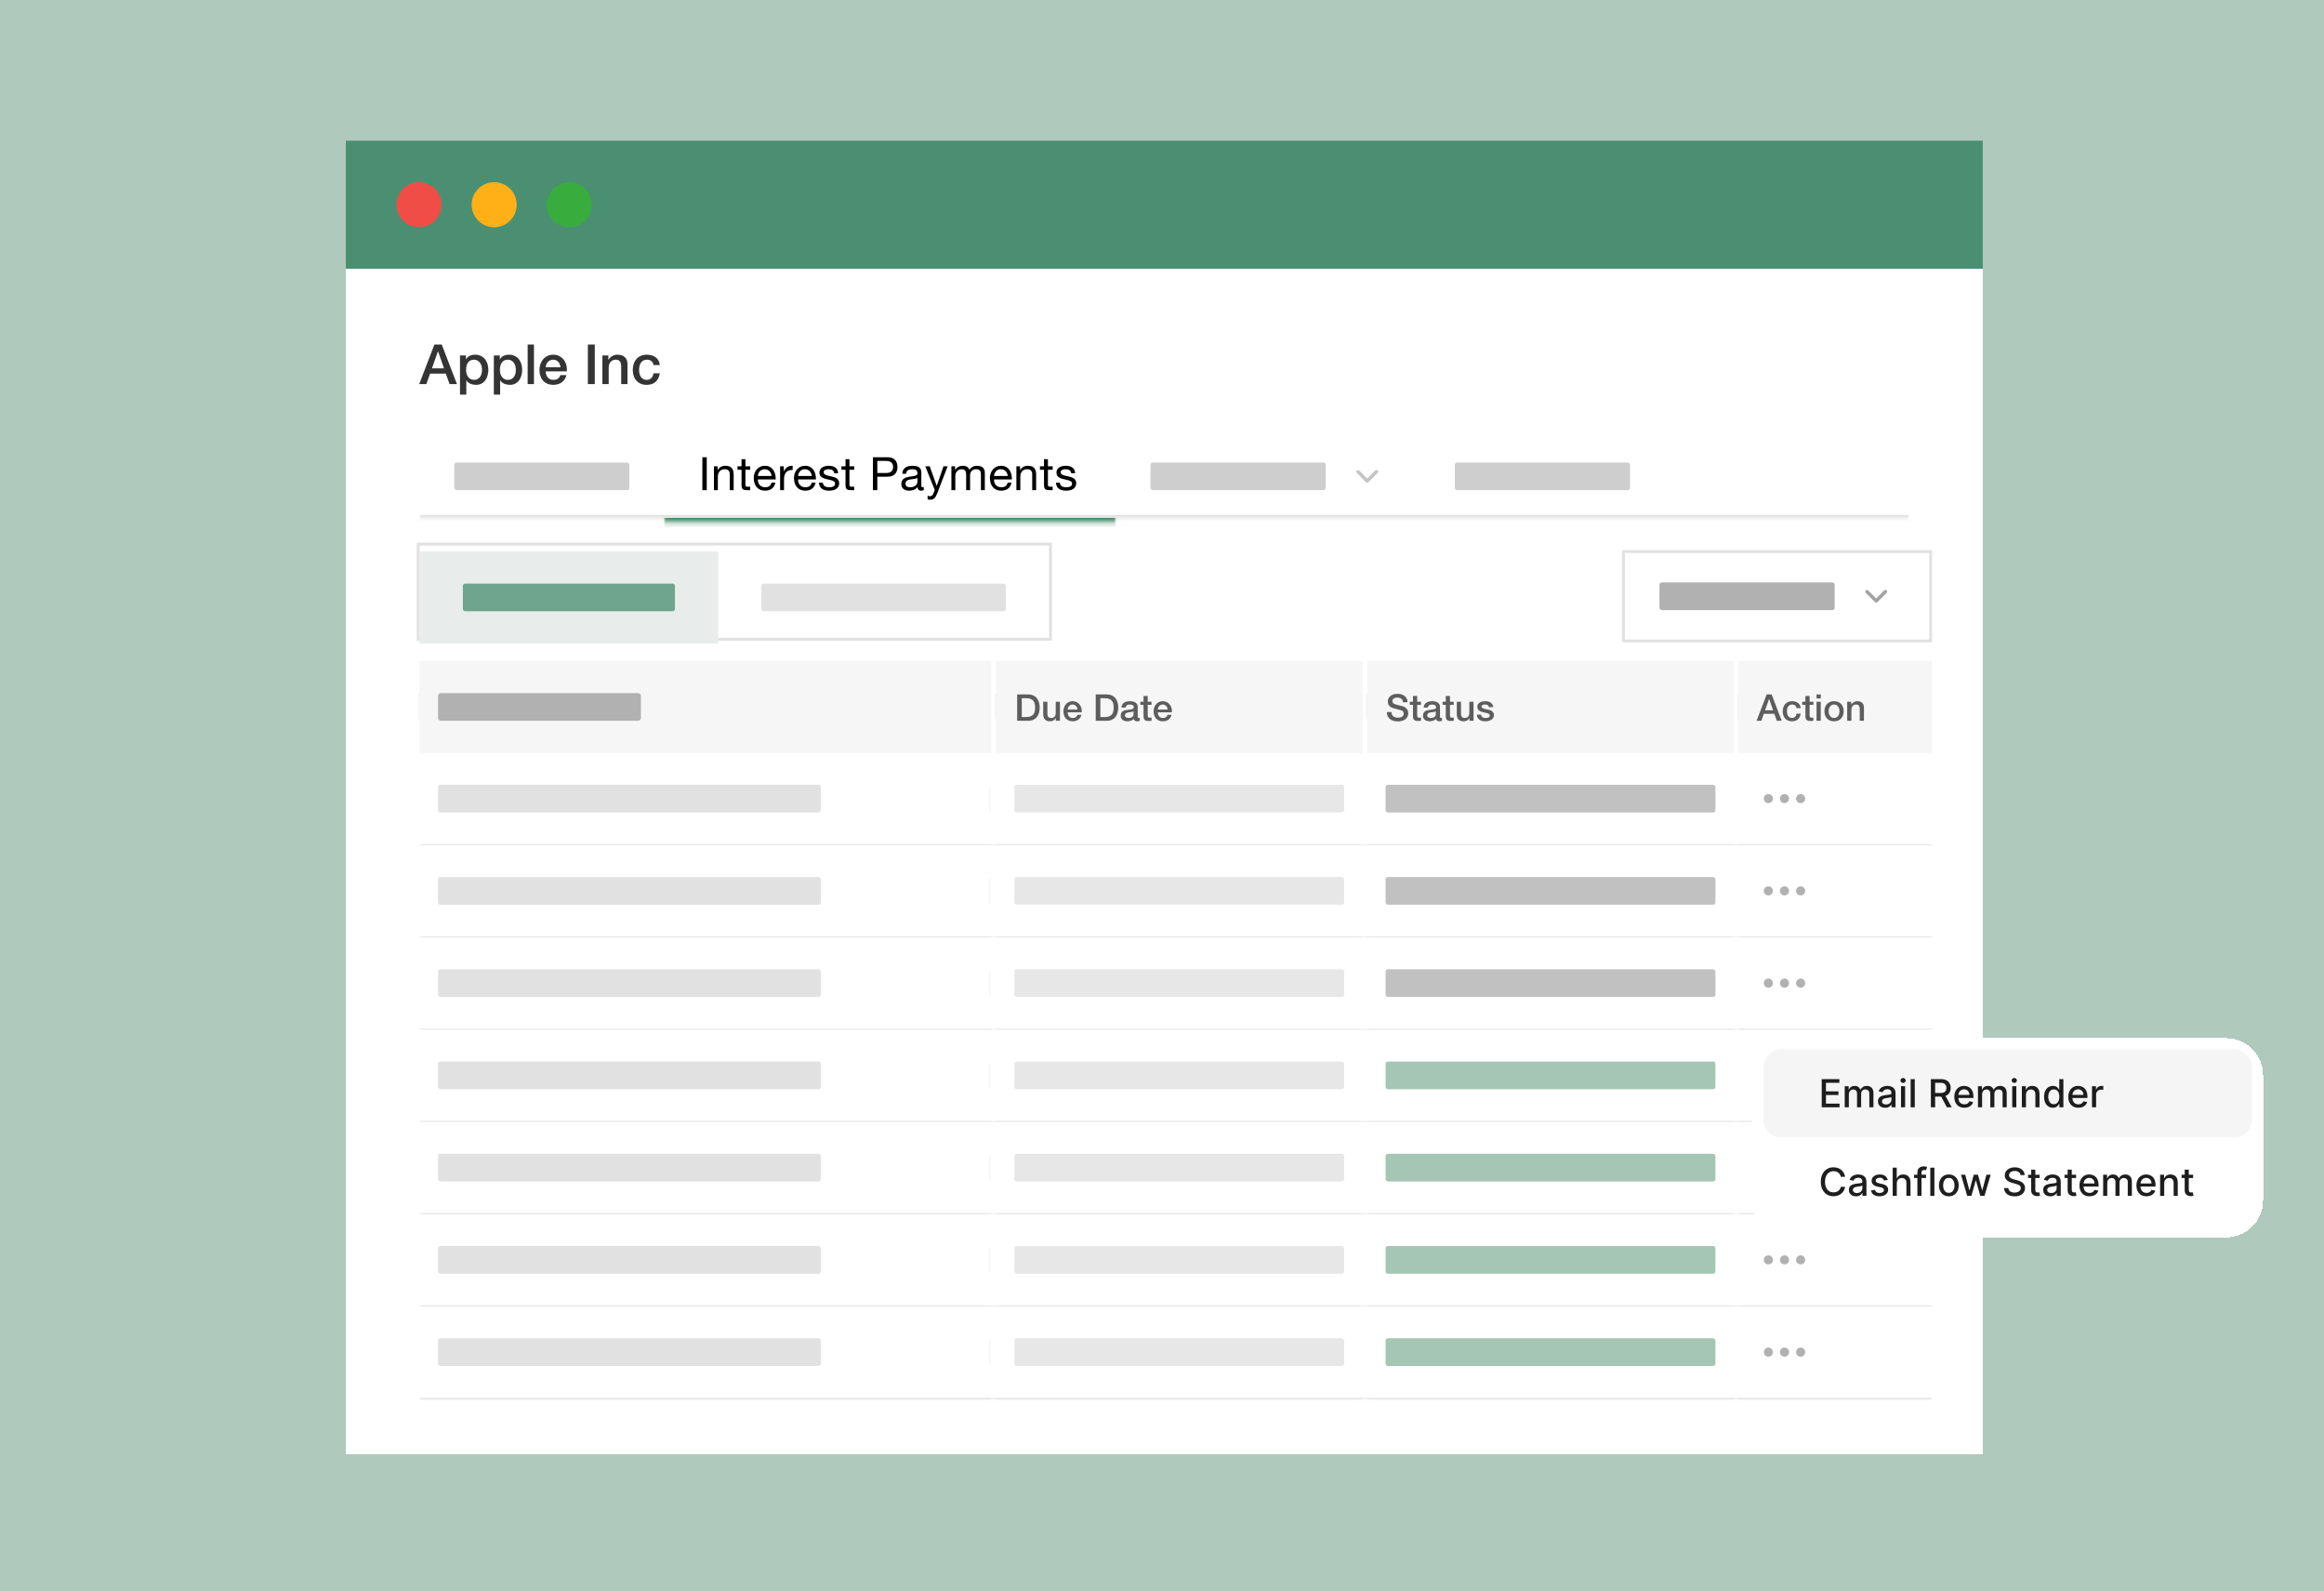 <svg width="504" height="345" viewBox="0 0 504 345" fill="none" xmlns="http://www.w3.org/2000/svg">
<g clip-path="url(#clip0_1_50642)">
<rect width="504" height="345" fill="#AFC9BC"/>
<g filter="url(#filter0_d_1_50642)">
<rect width="355" height="27.771" transform="translate(75 30.5)" fill="#4B8F72"/>
<circle cx="90.885" cy="44.385" r="4.885" fill="#EF4D46"/>
<circle cx="107.17" cy="44.385" r="4.885" fill="#FFB016"/>
<circle cx="123.454" cy="44.385" r="4.885" fill="#38AD3D"/>
<rect width="355" height="257" transform="translate(75 58.27)" fill="white"/>
<path d="M94.204 74.703H95.8L99.1 83.27H97.492L96.688 81.002H93.268L92.464 83.27H90.916L94.204 74.703ZM93.676 79.862H96.292L95.008 76.178H94.972L93.676 79.862ZM99.76 77.067H101.056V77.906H101.08C101.272 77.546 101.54 77.29 101.884 77.138C102.228 76.978 102.6 76.898 103 76.898C103.488 76.898 103.912 76.987 104.272 77.162C104.64 77.331 104.944 77.567 105.184 77.871C105.424 78.166 105.604 78.514 105.724 78.915C105.844 79.314 105.904 79.743 105.904 80.198C105.904 80.615 105.848 81.019 105.736 81.41C105.632 81.802 105.468 82.15 105.244 82.454C105.028 82.751 104.752 82.99 104.416 83.174C104.08 83.35 103.684 83.439 103.228 83.439C103.028 83.439 102.828 83.418 102.628 83.379C102.428 83.347 102.236 83.29 102.052 83.21C101.868 83.13 101.696 83.031 101.536 82.91C101.384 82.782 101.256 82.635 101.152 82.466H101.128V85.562H99.76V77.067ZM104.536 80.174C104.536 79.894 104.5 79.623 104.428 79.359C104.356 79.094 104.248 78.862 104.104 78.662C103.96 78.454 103.78 78.29 103.564 78.171C103.348 78.043 103.1 77.978 102.82 77.978C102.244 77.978 101.808 78.178 101.512 78.579C101.224 78.978 101.08 79.51 101.08 80.174C101.08 80.487 101.116 80.778 101.188 81.05C101.268 81.314 101.384 81.543 101.536 81.734C101.688 81.927 101.868 82.079 102.076 82.191C102.292 82.302 102.54 82.359 102.82 82.359C103.132 82.359 103.396 82.294 103.612 82.166C103.828 82.038 104.004 81.874 104.14 81.674C104.284 81.466 104.384 81.234 104.44 80.978C104.504 80.715 104.536 80.447 104.536 80.174ZM107.096 77.067H108.392V77.906H108.416C108.608 77.546 108.876 77.29 109.22 77.138C109.564 76.978 109.936 76.898 110.336 76.898C110.824 76.898 111.248 76.987 111.608 77.162C111.976 77.331 112.28 77.567 112.52 77.871C112.76 78.166 112.94 78.514 113.06 78.915C113.18 79.314 113.24 79.743 113.24 80.198C113.24 80.615 113.184 81.019 113.072 81.41C112.968 81.802 112.804 82.15 112.58 82.454C112.364 82.751 112.088 82.99 111.752 83.174C111.416 83.35 111.02 83.439 110.564 83.439C110.364 83.439 110.164 83.418 109.964 83.379C109.764 83.347 109.572 83.29 109.388 83.21C109.204 83.13 109.032 83.031 108.872 82.91C108.72 82.782 108.592 82.635 108.488 82.466H108.464V85.562H107.096V77.067ZM111.872 80.174C111.872 79.894 111.836 79.623 111.764 79.359C111.692 79.094 111.584 78.862 111.44 78.662C111.296 78.454 111.116 78.29 110.9 78.171C110.684 78.043 110.436 77.978 110.156 77.978C109.58 77.978 109.144 78.178 108.848 78.579C108.56 78.978 108.416 79.51 108.416 80.174C108.416 80.487 108.452 80.778 108.524 81.05C108.604 81.314 108.72 81.543 108.872 81.734C109.024 81.927 109.204 82.079 109.412 82.191C109.628 82.302 109.876 82.359 110.156 82.359C110.468 82.359 110.732 82.294 110.948 82.166C111.164 82.038 111.34 81.874 111.476 81.674C111.62 81.466 111.72 81.234 111.776 80.978C111.84 80.715 111.872 80.447 111.872 80.174ZM114.432 74.703H115.8V83.27H114.432V74.703ZM121.55 79.623C121.534 79.406 121.486 79.198 121.406 78.999C121.334 78.799 121.23 78.626 121.094 78.483C120.966 78.331 120.806 78.21 120.614 78.123C120.43 78.026 120.222 77.978 119.99 77.978C119.75 77.978 119.53 78.022 119.33 78.111C119.138 78.191 118.97 78.306 118.826 78.459C118.69 78.603 118.578 78.775 118.49 78.975C118.41 79.174 118.366 79.391 118.358 79.623H121.55ZM118.358 80.522C118.358 80.763 118.39 80.995 118.454 81.219C118.526 81.442 118.63 81.638 118.766 81.806C118.902 81.975 119.074 82.111 119.282 82.215C119.49 82.311 119.738 82.359 120.026 82.359C120.426 82.359 120.746 82.275 120.986 82.106C121.234 81.93 121.418 81.671 121.538 81.326H122.834C122.762 81.662 122.638 81.963 122.462 82.227C122.286 82.49 122.074 82.715 121.826 82.898C121.578 83.075 121.298 83.207 120.986 83.294C120.682 83.391 120.362 83.439 120.026 83.439C119.538 83.439 119.106 83.359 118.73 83.198C118.354 83.038 118.034 82.814 117.77 82.526C117.514 82.239 117.318 81.894 117.182 81.495C117.054 81.094 116.99 80.654 116.99 80.174C116.99 79.734 117.058 79.319 117.194 78.927C117.338 78.526 117.538 78.178 117.794 77.882C118.058 77.579 118.374 77.338 118.742 77.162C119.11 76.987 119.526 76.898 119.99 76.898C120.478 76.898 120.914 77.002 121.298 77.21C121.69 77.41 122.014 77.678 122.27 78.014C122.526 78.35 122.71 78.739 122.822 79.178C122.942 79.611 122.974 80.058 122.918 80.522H118.358ZM127.49 74.703H128.99V83.27H127.49V74.703ZM130.638 77.067H131.934V77.978L131.958 78.002C132.166 77.659 132.438 77.391 132.774 77.198C133.11 76.999 133.482 76.898 133.89 76.898C134.57 76.898 135.106 77.075 135.498 77.427C135.89 77.778 136.086 78.306 136.086 79.01V83.27H134.718V79.371C134.702 78.882 134.598 78.531 134.406 78.314C134.214 78.091 133.914 77.978 133.506 77.978C133.274 77.978 133.066 78.022 132.882 78.111C132.698 78.191 132.542 78.306 132.414 78.459C132.286 78.603 132.186 78.775 132.114 78.975C132.042 79.174 132.006 79.386 132.006 79.611V83.27H130.638V77.067ZM141.717 79.142C141.661 78.758 141.505 78.471 141.249 78.278C141.001 78.079 140.685 77.978 140.301 77.978C140.125 77.978 139.937 78.01 139.737 78.075C139.537 78.13 139.353 78.243 139.185 78.41C139.017 78.57 138.877 78.799 138.765 79.094C138.653 79.382 138.597 79.763 138.597 80.234C138.597 80.49 138.625 80.746 138.681 81.002C138.745 81.258 138.841 81.487 138.969 81.686C139.105 81.886 139.277 82.05 139.485 82.178C139.693 82.299 139.945 82.359 140.241 82.359C140.641 82.359 140.969 82.234 141.225 81.987C141.489 81.739 141.653 81.391 141.717 80.942H143.085C142.957 81.751 142.649 82.371 142.161 82.802C141.681 83.227 141.041 83.439 140.241 83.439C139.753 83.439 139.321 83.359 138.945 83.198C138.577 83.031 138.265 82.806 138.009 82.526C137.753 82.239 137.557 81.898 137.421 81.507C137.293 81.115 137.229 80.691 137.229 80.234C137.229 79.77 137.293 79.335 137.421 78.927C137.549 78.519 137.741 78.166 137.997 77.871C138.253 77.567 138.569 77.331 138.945 77.162C139.329 76.987 139.777 76.898 140.289 76.898C140.649 76.898 140.989 76.947 141.309 77.043C141.637 77.13 141.925 77.266 142.173 77.451C142.429 77.635 142.637 77.867 142.797 78.147C142.957 78.427 143.053 78.758 143.085 79.142H141.717Z" fill="#343434"/>
<mask id="path-5-inside-1_1_50642" fill="white">
<path d="M91 92.27H414V112.271H91V92.27Z"/>
</mask>
<path d="M414 111.671H91V112.871H414V111.671Z" fill="#D9D9D9" mask="url(#path-5-inside-1_1_50642)"/>
<g opacity="0.5" filter="url(#filter1_d_1_50642)">
<rect x="98.5" y="99.27" width="38" height="6" rx="0.5" fill="#9E9E9E"/>
</g>
<g filter="url(#filter2_d_1_50642)">
<mask id="path-8-inside-2_1_50642" fill="white">
<path d="M144 92.27H242V112.271H144V92.27Z"/>
</mask>
<path d="M242 111.271H144V113.271H242V111.271Z" fill="#4B8F72" mask="url(#path-8-inside-2_1_50642)"/>
<path d="M152.32 98.13H153.27V105.271H152.32V98.13ZM154.828 100.101H155.628V100.921H155.648C156.001 100.294 156.561 99.981 157.328 99.981C157.668 99.981 157.951 100.027 158.178 100.121C158.405 100.214 158.588 100.344 158.728 100.511C158.868 100.677 158.965 100.877 159.018 101.111C159.078 101.337 159.108 101.591 159.108 101.871V105.271H158.258V101.771C158.258 101.451 158.165 101.197 157.978 101.011C157.791 100.824 157.535 100.731 157.208 100.731C156.948 100.731 156.721 100.771 156.528 100.851C156.341 100.931 156.185 101.044 156.058 101.191C155.931 101.337 155.835 101.511 155.768 101.711C155.708 101.904 155.678 102.117 155.678 102.351V105.271H154.828V100.101ZM161.665 100.101H162.695V100.851H161.665V104.061C161.665 104.161 161.671 104.241 161.685 104.301C161.705 104.361 161.738 104.407 161.785 104.441C161.831 104.474 161.895 104.497 161.975 104.511C162.061 104.517 162.171 104.521 162.305 104.521H162.695V105.271H162.045C161.825 105.271 161.635 105.257 161.475 105.231C161.321 105.197 161.195 105.141 161.095 105.061C161.001 104.981 160.931 104.867 160.885 104.721C160.838 104.574 160.815 104.381 160.815 104.141V100.851H159.935V100.101H160.815V98.55H161.665V100.101ZM167.329 102.191C167.315 101.991 167.269 101.801 167.189 101.621C167.115 101.441 167.012 101.287 166.879 101.161C166.752 101.027 166.599 100.924 166.419 100.851C166.245 100.771 166.052 100.731 165.839 100.731C165.619 100.731 165.419 100.771 165.239 100.851C165.065 100.924 164.915 101.027 164.789 101.161C164.662 101.294 164.562 101.451 164.489 101.631C164.415 101.804 164.372 101.991 164.359 102.191H167.329ZM168.149 103.631C168.035 104.211 167.785 104.647 167.399 104.941C167.012 105.234 166.525 105.381 165.939 105.381C165.525 105.381 165.165 105.314 164.859 105.181C164.559 105.047 164.305 104.861 164.099 104.621C163.892 104.381 163.735 104.094 163.629 103.761C163.529 103.427 163.472 103.064 163.459 102.671C163.459 102.277 163.519 101.917 163.639 101.591C163.759 101.264 163.925 100.981 164.139 100.741C164.359 100.501 164.615 100.314 164.909 100.181C165.209 100.047 165.535 99.981 165.889 99.981C166.349 99.981 166.729 100.077 167.029 100.271C167.335 100.457 167.579 100.697 167.759 100.991C167.945 101.284 168.072 101.604 168.139 101.951C168.212 102.297 168.242 102.627 168.229 102.941H164.359C164.352 103.167 164.379 103.384 164.439 103.591C164.499 103.791 164.595 103.971 164.729 104.131C164.862 104.284 165.032 104.407 165.239 104.501C165.445 104.594 165.689 104.641 165.969 104.641C166.329 104.641 166.622 104.557 166.849 104.391C167.082 104.224 167.235 103.971 167.309 103.631H168.149ZM169.18 100.101H169.98V101.191H170C170.207 100.771 170.46 100.461 170.76 100.261C171.06 100.061 171.44 99.967 171.9 99.981V100.881C171.56 100.881 171.27 100.927 171.03 101.021C170.79 101.114 170.597 101.251 170.45 101.431C170.303 101.611 170.197 101.831 170.13 102.091C170.063 102.344 170.03 102.637 170.03 102.971V105.271H169.18V100.101ZM176.054 102.191C176.041 101.991 175.994 101.801 175.914 101.621C175.841 101.441 175.738 101.287 175.604 101.161C175.478 101.027 175.324 100.924 175.144 100.851C174.971 100.771 174.778 100.731 174.564 100.731C174.344 100.731 174.144 100.771 173.964 100.851C173.791 100.924 173.641 101.027 173.514 101.161C173.388 101.294 173.288 101.451 173.214 101.631C173.141 101.804 173.098 101.991 173.084 102.191H176.054ZM176.874 103.631C176.761 104.211 176.511 104.647 176.124 104.941C175.738 105.234 175.251 105.381 174.664 105.381C174.251 105.381 173.891 105.314 173.584 105.181C173.284 105.047 173.031 104.861 172.824 104.621C172.618 104.381 172.461 104.094 172.354 103.761C172.254 103.427 172.198 103.064 172.184 102.671C172.184 102.277 172.244 101.917 172.364 101.591C172.484 101.264 172.651 100.981 172.864 100.741C173.084 100.501 173.341 100.314 173.634 100.181C173.934 100.047 174.261 99.981 174.614 99.981C175.074 99.981 175.454 100.077 175.754 100.271C176.061 100.457 176.304 100.697 176.484 100.991C176.671 101.284 176.798 101.604 176.864 101.951C176.938 102.297 176.968 102.627 176.954 102.941H173.084C173.078 103.167 173.104 103.384 173.164 103.591C173.224 103.791 173.321 103.971 173.454 104.131C173.588 104.284 173.758 104.407 173.964 104.501C174.171 104.594 174.414 104.641 174.694 104.641C175.054 104.641 175.348 104.557 175.574 104.391C175.808 104.224 175.961 103.971 176.034 103.631H176.874ZM178.455 103.641C178.462 103.827 178.505 103.987 178.585 104.121C178.665 104.247 178.769 104.351 178.895 104.431C179.029 104.504 179.175 104.557 179.335 104.591C179.502 104.624 179.672 104.641 179.845 104.641C179.979 104.641 180.119 104.631 180.265 104.611C180.412 104.591 180.545 104.554 180.665 104.501C180.792 104.447 180.895 104.371 180.975 104.271C181.055 104.164 181.095 104.031 181.095 103.871C181.095 103.651 181.012 103.484 180.845 103.371C180.679 103.257 180.469 103.167 180.215 103.101C179.969 103.027 179.699 102.964 179.405 102.911C179.112 102.851 178.839 102.771 178.585 102.671C178.339 102.564 178.132 102.417 177.965 102.231C177.799 102.044 177.715 101.784 177.715 101.451C177.715 101.191 177.772 100.967 177.885 100.781C178.005 100.594 178.155 100.444 178.335 100.331C178.522 100.211 178.729 100.124 178.955 100.071C179.189 100.011 179.419 99.981 179.645 99.981C179.939 99.981 180.209 100.007 180.455 100.061C180.702 100.107 180.919 100.194 181.105 100.321C181.299 100.441 181.452 100.607 181.565 100.821C181.679 101.027 181.745 101.287 181.765 101.601H180.915C180.902 101.434 180.859 101.297 180.785 101.191C180.712 101.077 180.619 100.987 180.505 100.921C180.392 100.854 180.265 100.807 180.125 100.781C179.992 100.747 179.855 100.731 179.715 100.731C179.589 100.731 179.459 100.741 179.325 100.761C179.199 100.781 179.082 100.817 178.975 100.871C178.869 100.917 178.782 100.984 178.715 101.071C178.649 101.151 178.615 101.257 178.615 101.391C178.615 101.537 178.665 101.661 178.765 101.761C178.872 101.854 179.005 101.934 179.165 102.001C179.325 102.061 179.505 102.114 179.705 102.161C179.905 102.201 180.105 102.244 180.305 102.291C180.519 102.337 180.725 102.394 180.925 102.461C181.132 102.527 181.312 102.617 181.465 102.731C181.625 102.837 181.752 102.974 181.845 103.141C181.945 103.307 181.995 103.514 181.995 103.761C181.995 104.074 181.929 104.334 181.795 104.541C181.669 104.747 181.499 104.914 181.285 105.041C181.079 105.167 180.842 105.254 180.575 105.301C180.315 105.354 180.055 105.381 179.795 105.381C179.509 105.381 179.235 105.351 178.975 105.291C178.715 105.231 178.485 105.134 178.285 105.001C178.085 104.861 177.925 104.681 177.805 104.461C177.685 104.234 177.619 103.961 177.605 103.641H178.455ZM184.215 100.101H185.245V100.851H184.215V104.061C184.215 104.161 184.222 104.241 184.235 104.301C184.255 104.361 184.289 104.407 184.335 104.441C184.382 104.474 184.445 104.497 184.525 104.511C184.612 104.517 184.722 104.521 184.855 104.521H185.245V105.271H184.595C184.375 105.271 184.185 105.257 184.025 105.231C183.872 105.197 183.745 105.141 183.645 105.061C183.552 104.981 183.482 104.867 183.435 104.721C183.389 104.574 183.365 104.381 183.365 104.141V100.851H182.485V100.101H183.365V98.55H184.215V100.101ZM190.263 101.551H192.123C192.663 101.557 193.056 101.447 193.303 101.221C193.556 100.994 193.683 100.667 193.683 100.241C193.683 99.814 193.556 99.49 193.303 99.27C193.056 99.044 192.663 98.93 192.123 98.93H190.263V101.551ZM189.313 98.13H192.443C193.163 98.13 193.706 98.317 194.073 98.691C194.446 99.057 194.633 99.574 194.633 100.241C194.633 100.907 194.446 101.427 194.073 101.801C193.706 102.174 193.163 102.357 192.443 102.351H190.263V105.271H189.313V98.13ZM200.337 105.251C200.191 105.337 199.987 105.381 199.727 105.381C199.507 105.381 199.331 105.321 199.197 105.201C199.071 105.074 199.007 104.871 199.007 104.591C198.774 104.871 198.501 105.074 198.187 105.201C197.881 105.321 197.547 105.381 197.187 105.381C196.954 105.381 196.731 105.354 196.517 105.301C196.311 105.247 196.131 105.164 195.977 105.051C195.824 104.937 195.701 104.791 195.607 104.611C195.521 104.424 195.477 104.201 195.477 103.941C195.477 103.647 195.527 103.407 195.627 103.221C195.727 103.034 195.857 102.884 196.017 102.771C196.184 102.651 196.371 102.561 196.577 102.501C196.791 102.441 197.007 102.391 197.227 102.351C197.461 102.304 197.681 102.271 197.887 102.251C198.101 102.224 198.287 102.191 198.447 102.151C198.607 102.104 198.734 102.041 198.827 101.961C198.921 101.874 198.967 101.751 198.967 101.591C198.967 101.404 198.931 101.254 198.857 101.141C198.791 101.027 198.701 100.941 198.587 100.881C198.481 100.821 198.357 100.781 198.217 100.761C198.084 100.741 197.951 100.731 197.817 100.731C197.457 100.731 197.157 100.801 196.917 100.941C196.677 101.074 196.547 101.331 196.527 101.711H195.677C195.691 101.391 195.757 101.121 195.877 100.901C195.997 100.681 196.157 100.504 196.357 100.371C196.557 100.231 196.784 100.131 197.037 100.071C197.297 100.011 197.574 99.981 197.867 99.981C198.101 99.981 198.331 99.997 198.557 100.031C198.791 100.064 199.001 100.134 199.187 100.241C199.374 100.341 199.524 100.484 199.637 100.671C199.751 100.857 199.807 101.101 199.807 101.401V104.061C199.807 104.261 199.817 104.407 199.837 104.501C199.864 104.594 199.944 104.641 200.077 104.641C200.151 104.641 200.237 104.624 200.337 104.591V105.251ZM198.957 102.601C198.851 102.681 198.711 102.741 198.537 102.781C198.364 102.814 198.181 102.844 197.987 102.871C197.801 102.891 197.611 102.917 197.417 102.951C197.224 102.977 197.051 103.024 196.897 103.091C196.744 103.157 196.617 103.254 196.517 103.381C196.424 103.501 196.377 103.667 196.377 103.881C196.377 104.021 196.404 104.141 196.457 104.241C196.517 104.334 196.591 104.411 196.677 104.471C196.771 104.531 196.877 104.574 196.997 104.601C197.117 104.627 197.244 104.641 197.377 104.641C197.657 104.641 197.897 104.604 198.097 104.531C198.297 104.451 198.461 104.354 198.587 104.241C198.714 104.121 198.807 103.994 198.867 103.861C198.927 103.721 198.957 103.591 198.957 103.471V102.601ZM203.258 105.961C203.158 106.214 203.058 106.427 202.958 106.601C202.865 106.774 202.758 106.914 202.638 107.021C202.525 107.134 202.395 107.214 202.248 107.261C202.108 107.314 201.945 107.341 201.758 107.341C201.658 107.341 201.558 107.334 201.458 107.321C201.358 107.307 201.262 107.284 201.168 107.251V106.471C201.242 106.504 201.325 106.531 201.418 106.551C201.518 106.577 201.602 106.591 201.668 106.591C201.842 106.591 201.985 106.547 202.098 106.461C202.218 106.381 202.308 106.264 202.368 106.111L202.718 105.241L200.668 100.101H201.628L203.138 104.331H203.158L204.608 100.101H205.508L203.258 105.961ZM206.328 100.101H207.128V100.861H207.148C207.535 100.274 208.092 99.981 208.818 99.981C209.138 99.981 209.428 100.047 209.688 100.181C209.948 100.314 210.132 100.541 210.238 100.861C210.412 100.581 210.638 100.364 210.918 100.211C211.205 100.057 211.518 99.981 211.858 99.981C212.118 99.981 212.352 100.011 212.558 100.071C212.772 100.124 212.952 100.211 213.098 100.331C213.252 100.451 213.368 100.607 213.448 100.801C213.535 100.987 213.578 101.214 213.578 101.481V105.271H212.728V101.881C212.728 101.721 212.715 101.571 212.688 101.431C212.662 101.291 212.612 101.171 212.538 101.071C212.465 100.964 212.362 100.881 212.228 100.821C212.102 100.761 211.935 100.731 211.728 100.731C211.308 100.731 210.978 100.851 210.738 101.091C210.498 101.331 210.378 101.651 210.378 102.051V105.271H209.528V101.881C209.528 101.714 209.512 101.561 209.478 101.421C209.452 101.281 209.402 101.161 209.328 101.061C209.255 100.954 209.155 100.874 209.028 100.821C208.908 100.761 208.752 100.731 208.558 100.731C208.312 100.731 208.098 100.781 207.918 100.881C207.745 100.981 207.602 101.101 207.488 101.241C207.382 101.381 207.302 101.527 207.248 101.681C207.202 101.827 207.178 101.951 207.178 102.051V105.271H206.328V100.101ZM218.544 102.191C218.53 101.991 218.484 101.801 218.404 101.621C218.33 101.441 218.227 101.287 218.094 101.161C217.967 101.027 217.814 100.924 217.634 100.851C217.46 100.771 217.267 100.731 217.054 100.731C216.834 100.731 216.634 100.771 216.454 100.851C216.28 100.924 216.13 101.027 216.004 101.161C215.877 101.294 215.777 101.451 215.704 101.631C215.63 101.804 215.587 101.991 215.574 102.191H218.544ZM219.364 103.631C219.25 104.211 219 104.647 218.614 104.941C218.227 105.234 217.74 105.381 217.154 105.381C216.74 105.381 216.38 105.314 216.074 105.181C215.774 105.047 215.52 104.861 215.314 104.621C215.107 104.381 214.95 104.094 214.844 103.761C214.744 103.427 214.687 103.064 214.674 102.671C214.674 102.277 214.734 101.917 214.854 101.591C214.974 101.264 215.14 100.981 215.354 100.741C215.574 100.501 215.83 100.314 216.124 100.181C216.424 100.047 216.75 99.981 217.104 99.981C217.564 99.981 217.944 100.077 218.244 100.271C218.55 100.457 218.794 100.697 218.974 100.991C219.16 101.284 219.287 101.604 219.354 101.951C219.427 102.297 219.457 102.627 219.444 102.941H215.574C215.567 103.167 215.594 103.384 215.654 103.591C215.714 103.791 215.81 103.971 215.944 104.131C216.077 104.284 216.247 104.407 216.454 104.501C216.66 104.594 216.904 104.641 217.184 104.641C217.544 104.641 217.837 104.557 218.064 104.391C218.297 104.224 218.45 103.971 218.524 103.631H219.364ZM220.425 100.101H221.225V100.921H221.245C221.598 100.294 222.158 99.981 222.925 99.981C223.265 99.981 223.548 100.027 223.775 100.121C224.001 100.214 224.185 100.344 224.325 100.511C224.465 100.677 224.561 100.877 224.615 101.111C224.675 101.337 224.705 101.591 224.705 101.871V105.271H223.855V101.771C223.855 101.451 223.761 101.197 223.575 101.011C223.388 100.824 223.131 100.731 222.805 100.731C222.545 100.731 222.318 100.771 222.125 100.851C221.938 100.931 221.781 101.044 221.655 101.191C221.528 101.337 221.431 101.511 221.365 101.711C221.305 101.904 221.275 102.117 221.275 102.351V105.271H220.425V100.101ZM227.261 100.101H228.291V100.851H227.261V104.061C227.261 104.161 227.268 104.241 227.281 104.301C227.301 104.361 227.335 104.407 227.381 104.441C227.428 104.474 227.491 104.497 227.571 104.511C227.658 104.517 227.768 104.521 227.901 104.521H228.291V105.271H227.641C227.421 105.271 227.231 105.257 227.071 105.231C226.918 105.197 226.791 105.141 226.691 105.061C226.598 104.981 226.528 104.867 226.481 104.721C226.435 104.574 226.411 104.381 226.411 104.141V100.851H225.531V100.101H226.411V98.55H227.261V100.101ZM229.856 103.641C229.862 103.827 229.906 103.987 229.986 104.121C230.066 104.247 230.169 104.351 230.296 104.431C230.429 104.504 230.576 104.557 230.736 104.591C230.902 104.624 231.072 104.641 231.246 104.641C231.379 104.641 231.519 104.631 231.666 104.611C231.812 104.591 231.946 104.554 232.066 104.501C232.192 104.447 232.296 104.371 232.376 104.271C232.456 104.164 232.496 104.031 232.496 103.871C232.496 103.651 232.412 103.484 232.246 103.371C232.079 103.257 231.869 103.167 231.616 103.101C231.369 103.027 231.099 102.964 230.806 102.911C230.512 102.851 230.239 102.771 229.986 102.671C229.739 102.564 229.532 102.417 229.366 102.231C229.199 102.044 229.116 101.784 229.116 101.451C229.116 101.191 229.172 100.967 229.286 100.781C229.406 100.594 229.556 100.444 229.736 100.331C229.922 100.211 230.129 100.124 230.356 100.071C230.589 100.011 230.819 99.981 231.046 99.981C231.339 99.981 231.609 100.007 231.856 100.061C232.102 100.107 232.319 100.194 232.506 100.321C232.699 100.441 232.852 100.607 232.966 100.821C233.079 101.027 233.146 101.287 233.166 101.601H232.316C232.302 101.434 232.259 101.297 232.186 101.191C232.112 101.077 232.019 100.987 231.906 100.921C231.792 100.854 231.666 100.807 231.526 100.781C231.392 100.747 231.256 100.731 231.116 100.731C230.989 100.731 230.859 100.741 230.726 100.761C230.599 100.781 230.482 100.817 230.376 100.871C230.269 100.917 230.182 100.984 230.116 101.071C230.049 101.151 230.016 101.257 230.016 101.391C230.016 101.537 230.066 101.661 230.166 101.761C230.272 101.854 230.406 101.934 230.566 102.001C230.726 102.061 230.906 102.114 231.106 102.161C231.306 102.201 231.506 102.244 231.706 102.291C231.919 102.337 232.126 102.394 232.326 102.461C232.532 102.527 232.712 102.617 232.866 102.731C233.026 102.837 233.152 102.974 233.246 103.141C233.346 103.307 233.396 103.514 233.396 103.761C233.396 104.074 233.329 104.334 233.196 104.541C233.069 104.747 232.899 104.914 232.686 105.041C232.479 105.167 232.242 105.254 231.976 105.301C231.716 105.354 231.456 105.381 231.196 105.381C230.909 105.381 230.636 105.351 230.376 105.291C230.116 105.231 229.886 105.134 229.686 105.001C229.486 104.861 229.326 104.681 229.206 104.461C229.086 104.234 229.019 103.961 229.006 103.641H229.856Z" fill="black"/>
</g>
<g opacity="0.5" filter="url(#filter3_d_1_50642)">
<rect x="249.5" y="99.27" width="38" height="6" rx="0.5" fill="#9E9E9E"/>
<path d="M294.5 101.271L296.5 103.271L298.5 101.271" stroke="#8C8C8C" stroke-width="0.75" stroke-linecap="round" stroke-linejoin="round"/>
</g>
<g opacity="0.5" filter="url(#filter4_d_1_50642)">
<rect x="315.5" y="99.27" width="38" height="6" rx="0.5" fill="#9E9E9E"/>
</g>
<g opacity="0.8">
<rect x="90.688" y="117.958" width="137.125" height="20.625" stroke="#D9D9D9" stroke-width="0.625"/>
<g filter="url(#filter5_d_1_50642)">
<rect x="91" y="118.271" width="64.75" height="20" fill="#E2E9E6"/>
<rect x="100.375" y="125.271" width="46" height="6" rx="0.5" fill="#4B8F72"/>
</g>
<g filter="url(#filter6_d_1_50642)">
<rect x="165.125" y="125.271" width="53" height="6" rx="0.5" fill="#D9D9D9"/>
</g>
<g filter="url(#filter7_d_1_50642)">
<rect x="352.07" y="118.581" width="66.62" height="19.38" stroke="#D9D9D9" stroke-width="0.62" stroke-linejoin="round"/>
<rect x="359.88" y="125.271" width="38" height="6" rx="0.5" fill="#9E9E9E"/>
<path d="M404.88 127.271L406.88 129.271L408.88 127.271" stroke="#8C8C8C" stroke-width="0.75" stroke-linecap="round" stroke-linejoin="round"/>
</g>
<rect width="124" height="20" transform="translate(91 143.271)" fill="#F4F4F4"/>
<line x1="90.877" y1="155.899" x2="90.877" y2="150.498" stroke="black" stroke-opacity="0.06" stroke-width="0.246"/>
<rect x="95" y="150.271" width="44" height="6" rx="0.6" fill="#9E9E9E"/>
<rect width="79.527" height="20" transform="translate(215.982 143.271)" fill="#F4F4F4"/>
<line x1="215.859" y1="155.899" x2="215.859" y2="150.498" stroke="black" stroke-opacity="0.06" stroke-width="0.246"/>
<path d="M220.59 150.559H222.958C223.395 150.559 223.774 150.633 224.094 150.783C224.414 150.932 224.675 151.137 224.878 151.399C225.081 151.655 225.23 151.956 225.326 152.303C225.427 152.649 225.478 153.02 225.478 153.415C225.478 153.809 225.427 154.18 225.326 154.527C225.23 154.873 225.081 155.177 224.878 155.439C224.675 155.695 224.414 155.897 224.094 156.047C223.774 156.196 223.395 156.271 222.958 156.271H220.59V150.559ZM221.59 155.455H222.574C222.963 155.455 223.281 155.404 223.526 155.303C223.777 155.196 223.971 155.052 224.11 154.871C224.254 154.684 224.35 154.468 224.398 154.223C224.451 153.972 224.478 153.703 224.478 153.415C224.478 153.127 224.451 152.86 224.398 152.615C224.35 152.364 224.254 152.148 224.11 151.967C223.971 151.78 223.777 151.636 223.526 151.535C223.281 151.428 222.963 151.375 222.574 151.375H221.59V155.455ZM229.867 156.271H228.971V155.695H228.955C228.843 155.903 228.675 156.071 228.451 156.199C228.233 156.321 228.009 156.383 227.779 156.383C227.235 156.383 226.841 156.249 226.595 155.983C226.355 155.711 226.235 155.303 226.235 154.759V152.135H227.147V154.671C227.147 155.033 227.217 155.289 227.355 155.439C227.494 155.588 227.689 155.663 227.939 155.663C228.131 155.663 228.291 155.633 228.419 155.575C228.547 155.516 228.651 155.439 228.731 155.343C228.811 155.241 228.867 155.121 228.899 154.983C228.937 154.844 228.955 154.695 228.955 154.535V152.135H229.867V156.271ZM233.669 153.839C233.658 153.695 233.626 153.556 233.573 153.423C233.525 153.289 233.456 153.175 233.365 153.079C233.28 152.977 233.173 152.897 233.045 152.839C232.922 152.775 232.784 152.743 232.629 152.743C232.469 152.743 232.322 152.772 232.189 152.831C232.061 152.884 231.949 152.961 231.853 153.063C231.762 153.159 231.688 153.273 231.629 153.407C231.576 153.54 231.546 153.684 231.541 153.839H233.669ZM231.541 154.439C231.541 154.599 231.562 154.753 231.605 154.903C231.653 155.052 231.722 155.183 231.813 155.295C231.904 155.407 232.018 155.497 232.157 155.567C232.296 155.631 232.461 155.663 232.653 155.663C232.92 155.663 233.133 155.607 233.293 155.495C233.458 155.377 233.581 155.204 233.661 154.975H234.525C234.477 155.199 234.394 155.399 234.277 155.575C234.16 155.751 234.018 155.9 233.853 156.023C233.688 156.14 233.501 156.228 233.293 156.287C233.09 156.351 232.877 156.383 232.653 156.383C232.328 156.383 232.04 156.329 231.789 156.223C231.538 156.116 231.325 155.967 231.149 155.775C230.978 155.583 230.848 155.353 230.757 155.087C230.672 154.82 230.629 154.527 230.629 154.207C230.629 153.913 230.674 153.636 230.765 153.375C230.861 153.108 230.994 152.876 231.165 152.679C231.341 152.476 231.552 152.316 231.797 152.199C232.042 152.081 232.32 152.023 232.629 152.023C232.954 152.023 233.245 152.092 233.501 152.231C233.762 152.364 233.978 152.543 234.149 152.767C234.32 152.991 234.442 153.249 234.517 153.543C234.597 153.831 234.618 154.129 234.581 154.439H231.541ZM237.629 150.559H239.997C240.434 150.559 240.813 150.633 241.133 150.783C241.453 150.932 241.714 151.137 241.917 151.399C242.12 151.655 242.269 151.956 242.365 152.303C242.466 152.649 242.517 153.02 242.517 153.415C242.517 153.809 242.466 154.18 242.365 154.527C242.269 154.873 242.12 155.177 241.917 155.439C241.714 155.695 241.453 155.897 241.133 156.047C240.813 156.196 240.434 156.271 239.997 156.271H237.629V150.559ZM238.629 155.455H239.613C240.002 155.455 240.32 155.404 240.565 155.303C240.816 155.196 241.01 155.052 241.149 154.871C241.293 154.684 241.389 154.468 241.437 154.223C241.49 153.972 241.517 153.703 241.517 153.415C241.517 153.127 241.49 152.86 241.437 152.615C241.389 152.364 241.293 152.148 241.149 151.967C241.01 151.78 240.816 151.636 240.565 151.535C240.32 151.428 240.002 151.375 239.613 151.375H238.629V155.455ZM246.738 155.351C246.738 155.463 246.752 155.543 246.778 155.591C246.81 155.639 246.869 155.663 246.954 155.663C246.981 155.663 247.013 155.663 247.05 155.663C247.088 155.663 247.13 155.657 247.178 155.647V156.279C247.146 156.289 247.104 156.3 247.05 156.311C247.002 156.327 246.952 156.34 246.898 156.351C246.845 156.361 246.792 156.369 246.738 156.375C246.685 156.38 246.64 156.383 246.602 156.383C246.416 156.383 246.261 156.345 246.138 156.271C246.016 156.196 245.936 156.065 245.898 155.879C245.717 156.055 245.493 156.183 245.226 156.263C244.965 156.343 244.712 156.383 244.466 156.383C244.28 156.383 244.101 156.356 243.93 156.303C243.76 156.255 243.608 156.183 243.474 156.087C243.346 155.985 243.242 155.86 243.162 155.711C243.088 155.556 243.05 155.377 243.05 155.175C243.05 154.919 243.096 154.711 243.186 154.551C243.282 154.391 243.405 154.265 243.554 154.175C243.709 154.084 243.88 154.02 244.066 153.983C244.258 153.94 244.45 153.908 244.642 153.887C244.808 153.855 244.965 153.833 245.114 153.823C245.264 153.807 245.394 153.783 245.506 153.751C245.624 153.719 245.714 153.671 245.778 153.607C245.848 153.537 245.882 153.436 245.882 153.303C245.882 153.185 245.853 153.089 245.794 153.015C245.741 152.94 245.672 152.884 245.586 152.847C245.506 152.804 245.416 152.777 245.314 152.767C245.213 152.751 245.117 152.743 245.026 152.743C244.77 152.743 244.56 152.796 244.394 152.903C244.229 153.009 244.136 153.175 244.114 153.399H243.202C243.218 153.132 243.282 152.911 243.394 152.735C243.506 152.559 243.648 152.417 243.818 152.311C243.994 152.204 244.192 152.129 244.41 152.087C244.629 152.044 244.853 152.023 245.082 152.023C245.285 152.023 245.485 152.044 245.682 152.087C245.88 152.129 246.056 152.199 246.21 152.295C246.37 152.391 246.498 152.516 246.594 152.671C246.69 152.82 246.738 153.004 246.738 153.223V155.351ZM245.826 154.199C245.688 154.289 245.517 154.345 245.314 154.367C245.112 154.383 244.909 154.409 244.706 154.447C244.61 154.463 244.517 154.487 244.426 154.519C244.336 154.545 244.256 154.585 244.186 154.639C244.117 154.687 244.061 154.753 244.018 154.839C243.981 154.919 243.962 155.017 243.962 155.135C243.962 155.236 243.992 155.321 244.05 155.391C244.109 155.46 244.178 155.516 244.258 155.559C244.344 155.596 244.434 155.623 244.53 155.639C244.632 155.655 244.722 155.663 244.802 155.663C244.904 155.663 245.013 155.649 245.13 155.623C245.248 155.596 245.357 155.551 245.458 155.487C245.565 155.423 245.653 155.343 245.722 155.247C245.792 155.145 245.826 155.023 245.826 154.879V154.199ZM247.304 152.135H247.992V150.895H248.904V152.135H249.728V152.815H248.904V155.023C248.904 155.119 248.906 155.201 248.912 155.271C248.922 155.34 248.941 155.399 248.968 155.447C249 155.495 249.045 155.532 249.104 155.559C249.162 155.58 249.242 155.591 249.344 155.591C249.408 155.591 249.472 155.591 249.536 155.591C249.6 155.585 249.664 155.575 249.728 155.559V156.263C249.626 156.273 249.528 156.284 249.432 156.295C249.336 156.305 249.237 156.311 249.136 156.311C248.896 156.311 248.701 156.289 248.552 156.247C248.408 156.199 248.293 156.132 248.208 156.047C248.128 155.956 248.072 155.844 248.04 155.711C248.013 155.577 247.997 155.425 247.992 155.255V152.815H247.304V152.135ZM253.224 153.839C253.213 153.695 253.181 153.556 253.128 153.423C253.08 153.289 253.01 153.175 252.92 153.079C252.834 152.977 252.728 152.897 252.6 152.839C252.477 152.775 252.338 152.743 252.184 152.743C252.024 152.743 251.877 152.772 251.744 152.831C251.616 152.884 251.504 152.961 251.408 153.063C251.317 153.159 251.242 153.273 251.184 153.407C251.13 153.54 251.101 153.684 251.096 153.839H253.224ZM251.096 154.439C251.096 154.599 251.117 154.753 251.16 154.903C251.208 155.052 251.277 155.183 251.368 155.295C251.458 155.407 251.573 155.497 251.712 155.567C251.85 155.631 252.016 155.663 252.208 155.663C252.474 155.663 252.688 155.607 252.848 155.495C253.013 155.377 253.136 155.204 253.216 154.975H254.08C254.032 155.199 253.949 155.399 253.832 155.575C253.714 155.751 253.573 155.9 253.408 156.023C253.242 156.14 253.056 156.228 252.848 156.287C252.645 156.351 252.432 156.383 252.208 156.383C251.882 156.383 251.594 156.329 251.344 156.223C251.093 156.116 250.88 155.967 250.704 155.775C250.533 155.583 250.402 155.353 250.312 155.087C250.226 154.82 250.184 154.527 250.184 154.207C250.184 153.913 250.229 153.636 250.32 153.375C250.416 153.108 250.549 152.876 250.72 152.679C250.896 152.476 251.106 152.316 251.352 152.199C251.597 152.081 251.874 152.023 252.184 152.023C252.509 152.023 252.8 152.092 253.056 152.231C253.317 152.364 253.533 152.543 253.704 152.767C253.874 152.991 253.997 153.249 254.072 153.543C254.152 153.831 254.173 154.129 254.136 154.439H251.096Z" fill="#343434"/>
<rect width="79.527" height="20" transform="translate(296.491 143.271)" fill="#F4F4F4"/>
<line x1="296.368" y1="155.899" x2="296.368" y2="150.498" stroke="black" stroke-opacity="0.06" stroke-width="0.246"/>
<path d="M301.755 154.367C301.755 154.585 301.792 154.772 301.867 154.927C301.942 155.081 302.046 155.209 302.179 155.311C302.312 155.407 302.464 155.479 302.635 155.527C302.811 155.569 303 155.591 303.203 155.591C303.422 155.591 303.608 155.567 303.763 155.519C303.918 155.465 304.043 155.399 304.139 155.319C304.235 155.239 304.304 155.148 304.347 155.047C304.39 154.94 304.411 154.833 304.411 154.727C304.411 154.508 304.36 154.348 304.259 154.247C304.163 154.14 304.056 154.065 303.939 154.023C303.736 153.948 303.499 153.879 303.227 153.815C302.96 153.745 302.63 153.657 302.235 153.551C301.99 153.487 301.784 153.404 301.619 153.303C301.459 153.196 301.331 153.079 301.235 152.951C301.139 152.823 301.07 152.687 301.027 152.543C300.99 152.399 300.971 152.252 300.971 152.103C300.971 151.815 301.03 151.567 301.147 151.359C301.27 151.145 301.43 150.969 301.627 150.831C301.824 150.692 302.048 150.591 302.299 150.527C302.55 150.457 302.803 150.423 303.059 150.423C303.358 150.423 303.638 150.463 303.899 150.543C304.166 150.617 304.398 150.732 304.595 150.887C304.798 151.041 304.958 151.233 305.075 151.463C305.192 151.687 305.251 151.948 305.251 152.247H304.251C304.224 151.879 304.099 151.62 303.875 151.471C303.651 151.316 303.366 151.239 303.019 151.239C302.902 151.239 302.782 151.252 302.659 151.279C302.536 151.3 302.424 151.34 302.323 151.399C302.222 151.452 302.136 151.527 302.067 151.623C302.003 151.719 301.971 151.839 301.971 151.983C301.971 152.185 302.032 152.345 302.155 152.463C302.283 152.575 302.448 152.66 302.651 152.719C302.672 152.724 302.755 152.748 302.899 152.791C303.048 152.828 303.214 152.871 303.395 152.919C303.576 152.967 303.752 153.015 303.923 153.063C304.099 153.105 304.224 153.137 304.299 153.159C304.486 153.217 304.648 153.297 304.787 153.399C304.926 153.5 305.04 153.617 305.131 153.751C305.227 153.879 305.296 154.017 305.339 154.167C305.387 154.316 305.411 154.465 305.411 154.615C305.411 154.935 305.344 155.209 305.211 155.439C305.083 155.663 304.912 155.847 304.699 155.991C304.486 156.135 304.243 156.239 303.971 156.303C303.699 156.372 303.422 156.407 303.139 156.407C302.814 156.407 302.507 156.367 302.219 156.287C301.931 156.207 301.68 156.084 301.467 155.919C301.254 155.753 301.083 155.543 300.955 155.287C300.827 155.025 300.76 154.719 300.755 154.367H301.755ZM305.742 152.135H306.43V150.895H307.342V152.135H308.166V152.815H307.342V155.023C307.342 155.119 307.345 155.201 307.35 155.271C307.361 155.34 307.38 155.399 307.406 155.447C307.438 155.495 307.484 155.532 307.542 155.559C307.601 155.58 307.681 155.591 307.782 155.591C307.846 155.591 307.91 155.591 307.974 155.591C308.038 155.585 308.102 155.575 308.166 155.559V156.263C308.065 156.273 307.966 156.284 307.87 156.295C307.774 156.305 307.676 156.311 307.574 156.311C307.334 156.311 307.14 156.289 306.99 156.247C306.846 156.199 306.732 156.132 306.646 156.047C306.566 155.956 306.51 155.844 306.478 155.711C306.452 155.577 306.436 155.425 306.43 155.255V152.815H305.742V152.135ZM312.287 155.351C312.287 155.463 312.3 155.543 312.327 155.591C312.359 155.639 312.417 155.663 312.503 155.663C312.529 155.663 312.561 155.663 312.599 155.663C312.636 155.663 312.679 155.657 312.727 155.647V156.279C312.695 156.289 312.652 156.3 312.599 156.311C312.551 156.327 312.5 156.34 312.447 156.351C312.393 156.361 312.34 156.369 312.287 156.375C312.233 156.38 312.188 156.383 312.151 156.383C311.964 156.383 311.809 156.345 311.687 156.271C311.564 156.196 311.484 156.065 311.447 155.879C311.265 156.055 311.041 156.183 310.775 156.263C310.513 156.343 310.26 156.383 310.015 156.383C309.828 156.383 309.649 156.356 309.479 156.303C309.308 156.255 309.156 156.183 309.023 156.087C308.895 155.985 308.791 155.86 308.711 155.711C308.636 155.556 308.599 155.377 308.599 155.175C308.599 154.919 308.644 154.711 308.735 154.551C308.831 154.391 308.953 154.265 309.103 154.175C309.257 154.084 309.428 154.02 309.615 153.983C309.807 153.94 309.999 153.908 310.191 153.887C310.356 153.855 310.513 153.833 310.663 153.823C310.812 153.807 310.943 153.783 311.055 153.751C311.172 153.719 311.263 153.671 311.327 153.607C311.396 153.537 311.431 153.436 311.431 153.303C311.431 153.185 311.401 153.089 311.343 153.015C311.289 152.94 311.22 152.884 311.135 152.847C311.055 152.804 310.964 152.777 310.863 152.767C310.761 152.751 310.665 152.743 310.575 152.743C310.319 152.743 310.108 152.796 309.943 152.903C309.777 153.009 309.684 153.175 309.663 153.399H308.751C308.767 153.132 308.831 152.911 308.943 152.735C309.055 152.559 309.196 152.417 309.367 152.311C309.543 152.204 309.74 152.129 309.959 152.087C310.177 152.044 310.401 152.023 310.631 152.023C310.833 152.023 311.033 152.044 311.231 152.087C311.428 152.129 311.604 152.199 311.759 152.295C311.919 152.391 312.047 152.516 312.143 152.671C312.239 152.82 312.287 153.004 312.287 153.223V155.351ZM311.375 154.199C311.236 154.289 311.065 154.345 310.863 154.367C310.66 154.383 310.457 154.409 310.255 154.447C310.159 154.463 310.065 154.487 309.975 154.519C309.884 154.545 309.804 154.585 309.735 154.639C309.665 154.687 309.609 154.753 309.567 154.839C309.529 154.919 309.511 155.017 309.511 155.135C309.511 155.236 309.54 155.321 309.599 155.391C309.657 155.46 309.727 155.516 309.807 155.559C309.892 155.596 309.983 155.623 310.079 155.639C310.18 155.655 310.271 155.663 310.351 155.663C310.452 155.663 310.561 155.649 310.679 155.623C310.796 155.596 310.905 155.551 311.007 155.487C311.113 155.423 311.201 155.343 311.271 155.247C311.34 155.145 311.375 155.023 311.375 154.879V154.199ZM312.852 152.135H313.54V150.895H314.452V152.135H315.276V152.815H314.452V155.023C314.452 155.119 314.455 155.201 314.46 155.271C314.471 155.34 314.489 155.399 314.516 155.447C314.548 155.495 314.593 155.532 314.652 155.559C314.711 155.58 314.791 155.591 314.892 155.591C314.956 155.591 315.02 155.591 315.084 155.591C315.148 155.585 315.212 155.575 315.276 155.559V156.263C315.175 156.273 315.076 156.284 314.98 156.295C314.884 156.305 314.785 156.311 314.684 156.311C314.444 156.311 314.249 156.289 314.1 156.247C313.956 156.199 313.841 156.132 313.756 156.047C313.676 155.956 313.62 155.844 313.588 155.711C313.561 155.577 313.545 155.425 313.54 155.255V152.815H312.852V152.135ZM319.564 156.271H318.668V155.695H318.652C318.54 155.903 318.372 156.071 318.148 156.199C317.929 156.321 317.705 156.383 317.476 156.383C316.932 156.383 316.537 156.249 316.292 155.983C316.052 155.711 315.932 155.303 315.932 154.759V152.135H316.844V154.671C316.844 155.033 316.913 155.289 317.052 155.439C317.191 155.588 317.385 155.663 317.636 155.663C317.828 155.663 317.988 155.633 318.116 155.575C318.244 155.516 318.348 155.439 318.428 155.343C318.508 155.241 318.564 155.121 318.596 154.983C318.633 154.844 318.652 154.695 318.652 154.535V152.135H319.564V156.271ZM321.214 154.943C321.24 155.209 321.342 155.396 321.518 155.503C321.694 155.609 321.904 155.663 322.15 155.663C322.235 155.663 322.331 155.657 322.438 155.647C322.55 155.631 322.654 155.604 322.75 155.567C322.846 155.529 322.923 155.476 322.982 155.407C323.046 155.332 323.075 155.236 323.07 155.119C323.064 155.001 323.022 154.905 322.942 154.831C322.862 154.756 322.758 154.697 322.63 154.655C322.507 154.607 322.366 154.567 322.206 154.535C322.046 154.503 321.883 154.468 321.718 154.431C321.547 154.393 321.382 154.348 321.222 154.295C321.067 154.241 320.926 154.169 320.798 154.079C320.675 153.988 320.576 153.873 320.502 153.735C320.427 153.591 320.39 153.415 320.39 153.207C320.39 152.983 320.443 152.796 320.55 152.647C320.662 152.492 320.8 152.369 320.966 152.279C321.136 152.183 321.323 152.116 321.526 152.079C321.734 152.041 321.931 152.023 322.118 152.023C322.331 152.023 322.534 152.047 322.726 152.095C322.923 152.137 323.099 152.209 323.254 152.311C323.414 152.412 323.544 152.545 323.646 152.711C323.752 152.871 323.819 153.065 323.846 153.295H322.894C322.851 153.076 322.75 152.929 322.59 152.855C322.435 152.78 322.256 152.743 322.054 152.743C321.99 152.743 321.912 152.748 321.822 152.759C321.736 152.769 321.654 152.791 321.574 152.823C321.499 152.849 321.435 152.892 321.382 152.951C321.328 153.004 321.302 153.076 321.302 153.167C321.302 153.279 321.339 153.369 321.414 153.439C321.494 153.508 321.595 153.567 321.718 153.615C321.846 153.657 321.99 153.695 322.15 153.727C322.31 153.759 322.475 153.793 322.646 153.831C322.811 153.868 322.974 153.913 323.134 153.967C323.294 154.02 323.435 154.092 323.558 154.183C323.686 154.273 323.787 154.388 323.862 154.527C323.942 154.665 323.982 154.836 323.982 155.039C323.982 155.284 323.926 155.492 323.814 155.663C323.702 155.833 323.555 155.972 323.374 156.079C323.198 156.185 323 156.263 322.782 156.311C322.563 156.359 322.347 156.383 322.134 156.383C321.872 156.383 321.63 156.353 321.406 156.295C321.187 156.236 320.995 156.148 320.83 156.031C320.67 155.908 320.542 155.759 320.446 155.583C320.355 155.401 320.307 155.188 320.302 154.943H321.214Z" fill="#343434"/>
<rect width="42" height="20" transform="translate(377 143.271)" fill="#F4F4F4"/>
<line x1="376.877" y1="155.899" x2="376.877" y2="150.498" stroke="black" stroke-opacity="0.06" stroke-width="0.246"/>
<path d="M383.136 150.559H384.2L386.4 156.271H385.328L384.792 154.759H382.512L381.976 156.271H380.944L383.136 150.559ZM382.784 153.999H384.528L383.672 151.543H383.648L382.784 153.999ZM389.608 153.519C389.571 153.263 389.467 153.071 389.296 152.943C389.131 152.809 388.92 152.743 388.664 152.743C388.547 152.743 388.421 152.764 388.288 152.807C388.155 152.844 388.032 152.919 387.92 153.031C387.808 153.137 387.715 153.289 387.64 153.487C387.565 153.679 387.528 153.932 387.528 154.247C387.528 154.417 387.547 154.588 387.584 154.759C387.627 154.929 387.691 155.081 387.776 155.215C387.867 155.348 387.981 155.457 388.12 155.543C388.259 155.623 388.427 155.663 388.624 155.663C388.891 155.663 389.109 155.58 389.28 155.415C389.456 155.249 389.565 155.017 389.608 154.719H390.52C390.435 155.257 390.229 155.671 389.904 155.959C389.584 156.241 389.157 156.383 388.624 156.383C388.299 156.383 388.011 156.329 387.76 156.223C387.515 156.111 387.307 155.961 387.136 155.775C386.965 155.583 386.835 155.356 386.744 155.095C386.659 154.833 386.616 154.551 386.616 154.247C386.616 153.937 386.659 153.647 386.744 153.375C386.829 153.103 386.957 152.868 387.128 152.671C387.299 152.468 387.509 152.311 387.76 152.199C388.016 152.081 388.315 152.023 388.656 152.023C388.896 152.023 389.123 152.055 389.336 152.119C389.555 152.177 389.747 152.268 389.912 152.391C390.083 152.513 390.221 152.668 390.328 152.855C390.435 153.041 390.499 153.263 390.52 153.519H389.608ZM390.845 152.135H391.533V150.895H392.445V152.135H393.269V152.815H392.445V155.023C392.445 155.119 392.448 155.201 392.453 155.271C392.464 155.34 392.483 155.399 392.509 155.447C392.541 155.495 392.587 155.532 392.645 155.559C392.704 155.58 392.784 155.591 392.885 155.591C392.949 155.591 393.013 155.591 393.077 155.591C393.141 155.585 393.205 155.575 393.269 155.559V156.263C393.168 156.273 393.069 156.284 392.973 156.295C392.877 156.305 392.779 156.311 392.677 156.311C392.437 156.311 392.243 156.289 392.093 156.247C391.949 156.199 391.835 156.132 391.749 156.047C391.669 155.956 391.613 155.844 391.581 155.711C391.555 155.577 391.539 155.425 391.533 155.255V152.815H390.845V152.135ZM393.949 150.559H394.861V151.423H393.949V150.559ZM393.949 152.135H394.861V156.271H393.949V152.135ZM397.751 156.383C397.42 156.383 397.124 156.329 396.863 156.223C396.607 156.111 396.388 155.959 396.207 155.767C396.031 155.575 395.895 155.345 395.799 155.079C395.708 154.812 395.663 154.519 395.663 154.199C395.663 153.884 395.708 153.593 395.799 153.327C395.895 153.06 396.031 152.831 396.207 152.639C396.388 152.447 396.607 152.297 396.863 152.191C397.124 152.079 397.42 152.023 397.751 152.023C398.082 152.023 398.375 152.079 398.631 152.191C398.892 152.297 399.111 152.447 399.287 152.639C399.468 152.831 399.604 153.06 399.695 153.327C399.791 153.593 399.839 153.884 399.839 154.199C399.839 154.519 399.791 154.812 399.695 155.079C399.604 155.345 399.468 155.575 399.287 155.767C399.111 155.959 398.892 156.111 398.631 156.223C398.375 156.329 398.082 156.383 397.751 156.383ZM397.751 155.663C397.954 155.663 398.13 155.62 398.279 155.535C398.428 155.449 398.551 155.337 398.647 155.199C398.743 155.06 398.812 154.905 398.855 154.735C398.903 154.559 398.927 154.38 398.927 154.199C398.927 154.023 398.903 153.847 398.855 153.671C398.812 153.495 398.743 153.34 398.647 153.207C398.551 153.068 398.428 152.956 398.279 152.871C398.13 152.785 397.954 152.743 397.751 152.743C397.548 152.743 397.372 152.785 397.223 152.871C397.074 152.956 396.951 153.068 396.855 153.207C396.759 153.34 396.687 153.495 396.639 153.671C396.596 153.847 396.575 154.023 396.575 154.199C396.575 154.38 396.596 154.559 396.639 154.735C396.687 154.905 396.759 155.06 396.855 155.199C396.951 155.337 397.074 155.449 397.223 155.535C397.372 155.62 397.548 155.663 397.751 155.663ZM400.597 152.135H401.461V152.743L401.477 152.759C401.616 152.529 401.797 152.351 402.021 152.223C402.245 152.089 402.493 152.023 402.765 152.023C403.219 152.023 403.576 152.14 403.837 152.375C404.099 152.609 404.229 152.961 404.229 153.431V156.271H403.317V153.671C403.307 153.345 403.237 153.111 403.109 152.967C402.981 152.817 402.781 152.743 402.509 152.743C402.355 152.743 402.216 152.772 402.093 152.831C401.971 152.884 401.867 152.961 401.781 153.063C401.696 153.159 401.629 153.273 401.581 153.407C401.533 153.54 401.509 153.681 401.509 153.831V156.271H400.597V152.135Z" fill="#343434"/>
<mask id="path-34-inside-3_1_50642" fill="white">
<path d="M91 163.271H419V183.271H91V163.271Z"/>
</mask>
<path d="M91 163.271H419V183.271H91V163.271Z" fill="white"/>
<path d="M419 183.025H91V183.516H419V183.025Z" fill="#D9D9D9" mask="url(#path-34-inside-3_1_50642)"/>
<mask id="path-36-inside-4_1_50642" fill="white">
<path d="M91 163.271H215V183.271H91V163.271Z"/>
</mask>
<path d="M215 183.025H91V183.516H215V183.025Z" fill="#D9D9D9" mask="url(#path-36-inside-4_1_50642)"/>
<rect x="95" y="170.148" width="83" height="6" rx="0.5" fill="#D9D9D9"/>
<line x1="214.643" y1="175.884" x2="214.643" y2="170.483" stroke="black" stroke-opacity="0.06" stroke-width="0.246"/>
<mask id="path-40-inside-5_1_50642" fill="white">
<path d="M215.982 163.271H295.509V183.271H215.982V163.271Z"/>
</mask>
<path d="M295.509 183.025H215.982V183.516H295.509V183.025Z" fill="#D9D9D9" mask="url(#path-40-inside-5_1_50642)"/>
<rect x="219.982" y="170.148" width="71.527" height="6" rx="0.5" fill="#E1E1E1"/>
<mask id="path-43-inside-6_1_50642" fill="white">
<path d="M296.491 163.271H376.018V183.271H296.491V163.271Z"/>
</mask>
<path d="M376.018 183.025H296.491V183.516H376.018V183.025Z" fill="#D9D9D9" mask="url(#path-43-inside-6_1_50642)"/>
<rect x="300.491" y="170.148" width="71.527" height="6" rx="0.5" fill="#B1B1B1"/>
<mask id="path-46-inside-7_1_50642" fill="white">
<path d="M377 163.271H419V183.271H377V163.271Z"/>
</mask>
<path d="M419 183.025H377V183.516H419V183.025Z" fill="#D9D9D9" mask="url(#path-46-inside-7_1_50642)"/>
<path d="M387 173.648C387.276 173.648 387.5 173.424 387.5 173.148C387.5 172.872 387.276 172.648 387 172.648C386.724 172.648 386.5 172.872 386.5 173.148C386.5 173.424 386.724 173.648 387 173.648Z" stroke="#9E9E9E" stroke-linecap="round" stroke-linejoin="round"/>
<path d="M390.5 173.648C390.776 173.648 391 173.424 391 173.148C391 172.872 390.776 172.648 390.5 172.648C390.224 172.648 390 172.872 390 173.148C390 173.424 390.224 173.648 390.5 173.648Z" stroke="#9E9E9E" stroke-linecap="round" stroke-linejoin="round"/>
<path d="M383.5 173.648C383.776 173.648 384 173.424 384 173.148C384 172.872 383.776 172.648 383.5 172.648C383.224 172.648 383 172.872 383 173.148C383 173.424 383.224 173.648 383.5 173.648Z" stroke="#9E9E9E" stroke-linecap="round" stroke-linejoin="round"/>
<mask id="path-49-inside-8_1_50642" fill="white">
<path d="M91 183.271H419V203.271H91V183.271Z"/>
</mask>
<path d="M91 183.271H419V203.271H91V183.271Z" fill="white"/>
<path d="M419 203.025H91V203.516H419V203.025Z" fill="#D9D9D9" mask="url(#path-49-inside-8_1_50642)"/>
<mask id="path-51-inside-9_1_50642" fill="white">
<path d="M91 183.271H215V203.271H91V183.271Z"/>
</mask>
<path d="M215 203.025H91V203.516H215V203.025Z" fill="#D9D9D9" mask="url(#path-51-inside-9_1_50642)"/>
<rect x="95" y="190.148" width="83" height="6" rx="0.5" fill="#D9D9D9"/>
<line x1="214.643" y1="195.884" x2="214.643" y2="190.483" stroke="black" stroke-opacity="0.06" stroke-width="0.246"/>
<g clip-path="url(#clip1_1_50642)">
<mask id="path-55-inside-10_1_50642" fill="white">
<path d="M215.982 183.271H295.509V203.271H215.982V183.271Z"/>
</mask>
<rect x="219.982" y="190.148" width="71.527" height="6" rx="0.5" fill="#E1E1E1"/>
<line x1="295.625" y1="195.884" x2="295.625" y2="190.483" stroke="black" stroke-opacity="0.06" stroke-width="0.246"/>
</g>
<path d="M295.509 203.025H215.982V203.516H295.509V203.025Z" fill="#D9D9D9" mask="url(#path-55-inside-10_1_50642)"/>
<g clip-path="url(#clip2_1_50642)">
<mask id="path-59-inside-11_1_50642" fill="white">
<path d="M296.491 183.271H376.018V203.271H296.491V183.271Z"/>
</mask>
<rect x="300.491" y="190.148" width="71.527" height="6" rx="0.5" fill="#B1B1B1"/>
<line x1="376.134" y1="195.884" x2="376.134" y2="190.483" stroke="black" stroke-opacity="0.06" stroke-width="0.246"/>
</g>
<path d="M376.018 203.025H296.491V203.516H376.018V203.025Z" fill="#D9D9D9" mask="url(#path-59-inside-11_1_50642)"/>
<mask id="path-63-inside-12_1_50642" fill="white">
<path d="M377 183.271H419V203.271H377V183.271Z"/>
</mask>
<path d="M419 203.025H377V203.516H419V203.025Z" fill="#D9D9D9" mask="url(#path-63-inside-12_1_50642)"/>
<path d="M387 193.648C387.276 193.648 387.5 193.424 387.5 193.148C387.5 192.872 387.276 192.648 387 192.648C386.724 192.648 386.5 192.872 386.5 193.148C386.5 193.424 386.724 193.648 387 193.648Z" stroke="#9E9E9E" stroke-linecap="round" stroke-linejoin="round"/>
<path d="M390.5 193.648C390.776 193.648 391 193.424 391 193.148C391 192.872 390.776 192.648 390.5 192.648C390.224 192.648 390 192.872 390 193.148C390 193.424 390.224 193.648 390.5 193.648Z" stroke="#9E9E9E" stroke-linecap="round" stroke-linejoin="round"/>
<path d="M383.5 193.648C383.776 193.648 384 193.424 384 193.148C384 192.872 383.776 192.648 383.5 192.648C383.224 192.648 383 192.872 383 193.148C383 193.424 383.224 193.648 383.5 193.648Z" stroke="#9E9E9E" stroke-linecap="round" stroke-linejoin="round"/>
<mask id="path-66-inside-13_1_50642" fill="white">
<path d="M91 203.271H419V223.271H91V203.271Z"/>
</mask>
<path d="M91 203.271H419V223.271H91V203.271Z" fill="white"/>
<path d="M419 223.025H91V223.516H419V223.025Z" fill="#D9D9D9" mask="url(#path-66-inside-13_1_50642)"/>
<mask id="path-68-inside-14_1_50642" fill="white">
<path d="M91 203.271H215V223.271H91V203.271Z"/>
</mask>
<path d="M215 223.025H91V223.516H215V223.025Z" fill="#D9D9D9" mask="url(#path-68-inside-14_1_50642)"/>
<rect x="95" y="210.148" width="83" height="6" rx="0.5" fill="#D9D9D9"/>
<line x1="214.643" y1="215.884" x2="214.643" y2="210.483" stroke="black" stroke-opacity="0.06" stroke-width="0.246"/>
<g clip-path="url(#clip3_1_50642)">
<mask id="path-72-inside-15_1_50642" fill="white">
<path d="M215.982 203.271H295.509V223.271H215.982V203.271Z"/>
</mask>
<rect x="219.982" y="210.148" width="71.527" height="6" rx="0.5" fill="#E1E1E1"/>
<line x1="295.625" y1="215.884" x2="295.625" y2="210.483" stroke="black" stroke-opacity="0.06" stroke-width="0.246"/>
</g>
<path d="M295.509 223.025H215.982V223.516H295.509V223.025Z" fill="#D9D9D9" mask="url(#path-72-inside-15_1_50642)"/>
<g clip-path="url(#clip4_1_50642)">
<mask id="path-76-inside-16_1_50642" fill="white">
<path d="M296.491 203.271H376.018V223.271H296.491V203.271Z"/>
</mask>
<rect x="300.491" y="210.148" width="71.527" height="6" rx="0.5" fill="#B1B1B1"/>
<line x1="376.134" y1="215.884" x2="376.134" y2="210.483" stroke="black" stroke-opacity="0.06" stroke-width="0.246"/>
</g>
<path d="M376.018 223.025H296.491V223.516H376.018V223.025Z" fill="#D9D9D9" mask="url(#path-76-inside-16_1_50642)"/>
<mask id="path-80-inside-17_1_50642" fill="white">
<path d="M377 203.271H419V223.271H377V203.271Z"/>
</mask>
<path d="M419 223.025H377V223.516H419V223.025Z" fill="#D9D9D9" mask="url(#path-80-inside-17_1_50642)"/>
<path d="M387 213.648C387.276 213.648 387.5 213.424 387.5 213.148C387.5 212.872 387.276 212.648 387 212.648C386.724 212.648 386.5 212.872 386.5 213.148C386.5 213.424 386.724 213.648 387 213.648Z" stroke="#9E9E9E" stroke-linecap="round" stroke-linejoin="round"/>
<path d="M390.5 213.648C390.776 213.648 391 213.424 391 213.148C391 212.872 390.776 212.648 390.5 212.648C390.224 212.648 390 212.872 390 213.148C390 213.424 390.224 213.648 390.5 213.648Z" stroke="#9E9E9E" stroke-linecap="round" stroke-linejoin="round"/>
<path d="M383.5 213.648C383.776 213.648 384 213.424 384 213.148C384 212.872 383.776 212.648 383.5 212.648C383.224 212.648 383 212.872 383 213.148C383 213.424 383.224 213.648 383.5 213.648Z" stroke="#9E9E9E" stroke-linecap="round" stroke-linejoin="round"/>
<mask id="path-83-inside-18_1_50642" fill="white">
<path d="M91 223.271H419V243.271H91V223.271Z"/>
</mask>
<path d="M91 223.271H419V243.271H91V223.271Z" fill="white"/>
<path d="M419 243.025H91V243.516H419V243.025Z" fill="#D9D9D9" mask="url(#path-83-inside-18_1_50642)"/>
<mask id="path-85-inside-19_1_50642" fill="white">
<path d="M91 223.271H215V243.271H91V223.271Z"/>
</mask>
<path d="M215 243.025H91V243.516H215V243.025Z" fill="#D9D9D9" mask="url(#path-85-inside-19_1_50642)"/>
<rect x="95" y="230.148" width="83" height="6" rx="0.5" fill="#D9D9D9"/>
<line x1="214.643" y1="235.884" x2="214.643" y2="230.483" stroke="black" stroke-opacity="0.06" stroke-width="0.246"/>
<g clip-path="url(#clip5_1_50642)">
<mask id="path-89-inside-20_1_50642" fill="white">
<path d="M215.982 223.271H295.509V243.271H215.982V223.271Z"/>
</mask>
<rect x="219.982" y="230.148" width="71.527" height="6" rx="0.5" fill="#E1E1E1"/>
<line x1="295.625" y1="235.884" x2="295.625" y2="230.483" stroke="black" stroke-opacity="0.06" stroke-width="0.246"/>
</g>
<path d="M295.509 243.025H215.982V243.516H295.509V243.025Z" fill="#D9D9D9" mask="url(#path-89-inside-20_1_50642)"/>
<g clip-path="url(#clip6_1_50642)">
<mask id="path-93-inside-21_1_50642" fill="white">
<path d="M296.491 223.271H376.018V243.271H296.491V223.271Z"/>
</mask>
<rect x="300.491" y="230.148" width="71.527" height="6" rx="0.5" fill="#8EB6A3"/>
<line x1="376.134" y1="235.884" x2="376.134" y2="230.483" stroke="black" stroke-opacity="0.06" stroke-width="0.246"/>
</g>
<path d="M376.018 243.025H296.491V243.516H376.018V243.025Z" fill="#D9D9D9" mask="url(#path-93-inside-21_1_50642)"/>
<mask id="path-97-inside-22_1_50642" fill="white">
<path d="M377 223.271H419V243.271H377V223.271Z"/>
</mask>
<path d="M419 243.025H377V243.516H419V243.025Z" fill="#D9D9D9" mask="url(#path-97-inside-22_1_50642)"/>
<path d="M387 233.648C387.276 233.648 387.5 233.424 387.5 233.148C387.5 232.872 387.276 232.648 387 232.648C386.724 232.648 386.5 232.872 386.5 233.148C386.5 233.424 386.724 233.648 387 233.648Z" stroke="#9E9E9E" stroke-linecap="round" stroke-linejoin="round"/>
<path d="M390.5 233.648C390.776 233.648 391 233.424 391 233.148C391 232.872 390.776 232.648 390.5 232.648C390.224 232.648 390 232.872 390 233.148C390 233.424 390.224 233.648 390.5 233.648Z" stroke="#9E9E9E" stroke-linecap="round" stroke-linejoin="round"/>
<path d="M383.5 233.648C383.776 233.648 384 233.424 384 233.148C384 232.872 383.776 232.648 383.5 232.648C383.224 232.648 383 232.872 383 233.148C383 233.424 383.224 233.648 383.5 233.648Z" stroke="#9E9E9E" stroke-linecap="round" stroke-linejoin="round"/>
<mask id="path-100-inside-23_1_50642" fill="white">
<path d="M91 243.271H419V263.271H91V243.271Z"/>
</mask>
<path d="M91 243.271H419V263.271H91V243.271Z" fill="white"/>
<path d="M419 263.025H91V263.516H419V263.025Z" fill="#D9D9D9" mask="url(#path-100-inside-23_1_50642)"/>
<mask id="path-102-inside-24_1_50642" fill="white">
<path d="M91 243.271H215V263.271H91V243.271Z"/>
</mask>
<path d="M215 263.025H91V263.516H215V263.025Z" fill="#D9D9D9" mask="url(#path-102-inside-24_1_50642)"/>
<rect x="95" y="250.148" width="83" height="6" rx="0.5" fill="#D9D9D9"/>
<line x1="214.643" y1="255.884" x2="214.643" y2="250.483" stroke="black" stroke-opacity="0.06" stroke-width="0.246"/>
<g clip-path="url(#clip7_1_50642)">
<mask id="path-106-inside-25_1_50642" fill="white">
<path d="M215.982 243.271H295.509V263.271H215.982V243.271Z"/>
</mask>
<rect x="219.982" y="250.148" width="71.527" height="6" rx="0.5" fill="#E1E1E1"/>
<line x1="295.625" y1="255.884" x2="295.625" y2="250.483" stroke="black" stroke-opacity="0.06" stroke-width="0.246"/>
</g>
<path d="M295.509 263.025H215.982V263.516H295.509V263.025Z" fill="#D9D9D9" mask="url(#path-106-inside-25_1_50642)"/>
<g clip-path="url(#clip8_1_50642)">
<mask id="path-110-inside-26_1_50642" fill="white">
<path d="M296.491 243.271H376.018V263.271H296.491V243.271Z"/>
</mask>
<rect x="300.491" y="250.148" width="71.527" height="6" rx="0.5" fill="#8EB6A3"/>
<line x1="376.134" y1="255.884" x2="376.134" y2="250.483" stroke="black" stroke-opacity="0.06" stroke-width="0.246"/>
</g>
<path d="M376.018 263.025H296.491V263.516H376.018V263.025Z" fill="#D9D9D9" mask="url(#path-110-inside-26_1_50642)"/>
<mask id="path-114-inside-27_1_50642" fill="white">
<path d="M377 243.271H419V263.271H377V243.271Z"/>
</mask>
<path d="M419 263.025H377V263.516H419V263.025Z" fill="#D9D9D9" mask="url(#path-114-inside-27_1_50642)"/>
<path d="M387 253.648C387.276 253.648 387.5 253.424 387.5 253.148C387.5 252.872 387.276 252.648 387 252.648C386.724 252.648 386.5 252.872 386.5 253.148C386.5 253.424 386.724 253.648 387 253.648Z" stroke="#9E9E9E" stroke-linecap="round" stroke-linejoin="round"/>
<path d="M390.5 253.648C390.776 253.648 391 253.424 391 253.148C391 252.872 390.776 252.648 390.5 252.648C390.224 252.648 390 252.872 390 253.148C390 253.424 390.224 253.648 390.5 253.648Z" stroke="#9E9E9E" stroke-linecap="round" stroke-linejoin="round"/>
<path d="M383.5 253.648C383.776 253.648 384 253.424 384 253.148C384 252.872 383.776 252.648 383.5 252.648C383.224 252.648 383 252.872 383 253.148C383 253.424 383.224 253.648 383.5 253.648Z" stroke="#9E9E9E" stroke-linecap="round" stroke-linejoin="round"/>
<mask id="path-117-inside-28_1_50642" fill="white">
<path d="M91 263.271H419V283.271H91V263.271Z"/>
</mask>
<path d="M91 263.271H419V283.271H91V263.271Z" fill="white"/>
<path d="M419 283.025H91V283.516H419V283.025Z" fill="#D9D9D9" mask="url(#path-117-inside-28_1_50642)"/>
<mask id="path-119-inside-29_1_50642" fill="white">
<path d="M91 263.271H215V283.271H91V263.271Z"/>
</mask>
<path d="M215 283.025H91V283.516H215V283.025Z" fill="#D9D9D9" mask="url(#path-119-inside-29_1_50642)"/>
<rect x="95" y="270.148" width="83" height="6" rx="0.5" fill="#D9D9D9"/>
<line x1="214.643" y1="275.884" x2="214.643" y2="270.483" stroke="black" stroke-opacity="0.06" stroke-width="0.246"/>
<g clip-path="url(#clip9_1_50642)">
<mask id="path-123-inside-30_1_50642" fill="white">
<path d="M215.982 263.271H295.509V283.271H215.982V263.271Z"/>
</mask>
<rect x="219.982" y="270.148" width="71.527" height="6" rx="0.5" fill="#E1E1E1"/>
<line x1="295.625" y1="275.884" x2="295.625" y2="270.483" stroke="black" stroke-opacity="0.06" stroke-width="0.246"/>
</g>
<path d="M295.509 283.025H215.982V283.516H295.509V283.025Z" fill="#D9D9D9" mask="url(#path-123-inside-30_1_50642)"/>
<g clip-path="url(#clip10_1_50642)">
<mask id="path-127-inside-31_1_50642" fill="white">
<path d="M296.491 263.271H376.018V283.271H296.491V263.271Z"/>
</mask>
<rect x="300.491" y="270.148" width="71.527" height="6" rx="0.5" fill="#8EB6A3"/>
<line x1="376.134" y1="275.884" x2="376.134" y2="270.483" stroke="black" stroke-opacity="0.06" stroke-width="0.246"/>
</g>
<path d="M376.018 283.025H296.491V283.516H376.018V283.025Z" fill="#D9D9D9" mask="url(#path-127-inside-31_1_50642)"/>
<mask id="path-131-inside-32_1_50642" fill="white">
<path d="M377 263.271H419V283.271H377V263.271Z"/>
</mask>
<path d="M419 283.025H377V283.516H419V283.025Z" fill="#D9D9D9" mask="url(#path-131-inside-32_1_50642)"/>
<path d="M387 273.648C387.276 273.648 387.5 273.424 387.5 273.148C387.5 272.872 387.276 272.648 387 272.648C386.724 272.648 386.5 272.872 386.5 273.148C386.5 273.424 386.724 273.648 387 273.648Z" stroke="#9E9E9E" stroke-linecap="round" stroke-linejoin="round"/>
<path d="M390.5 273.648C390.776 273.648 391 273.424 391 273.148C391 272.872 390.776 272.648 390.5 272.648C390.224 272.648 390 272.872 390 273.148C390 273.424 390.224 273.648 390.5 273.648Z" stroke="#9E9E9E" stroke-linecap="round" stroke-linejoin="round"/>
<path d="M383.5 273.648C383.776 273.648 384 273.424 384 273.148C384 272.872 383.776 272.648 383.5 272.648C383.224 272.648 383 272.872 383 273.148C383 273.424 383.224 273.648 383.5 273.648Z" stroke="#9E9E9E" stroke-linecap="round" stroke-linejoin="round"/>
<mask id="path-134-inside-33_1_50642" fill="white">
<path d="M91 283.271H419V303.271H91V283.271Z"/>
</mask>
<path d="M91 283.271H419V303.271H91V283.271Z" fill="white"/>
<path d="M419 303.025H91V303.516H419V303.025Z" fill="#D9D9D9" mask="url(#path-134-inside-33_1_50642)"/>
<mask id="path-136-inside-34_1_50642" fill="white">
<path d="M91 283.271H215V303.271H91V283.271Z"/>
</mask>
<path d="M215 303.025H91V303.516H215V303.025Z" fill="#D9D9D9" mask="url(#path-136-inside-34_1_50642)"/>
<rect x="95" y="290.148" width="83" height="6" rx="0.5" fill="#D9D9D9"/>
<line x1="214.643" y1="295.884" x2="214.643" y2="290.483" stroke="black" stroke-opacity="0.06" stroke-width="0.246"/>
<g clip-path="url(#clip11_1_50642)">
<mask id="path-140-inside-35_1_50642" fill="white">
<path d="M215.982 283.271H295.509V303.271H215.982V283.271Z"/>
</mask>
<rect x="219.982" y="290.148" width="71.527" height="6" rx="0.5" fill="#E1E1E1"/>
<line x1="295.625" y1="295.884" x2="295.625" y2="290.483" stroke="black" stroke-opacity="0.06" stroke-width="0.246"/>
</g>
<path d="M295.509 303.025H215.982V303.516H295.509V303.025Z" fill="#D9D9D9" mask="url(#path-140-inside-35_1_50642)"/>
<g clip-path="url(#clip12_1_50642)">
<mask id="path-144-inside-36_1_50642" fill="white">
<path d="M296.491 283.271H376.018V303.271H296.491V283.271Z"/>
</mask>
<rect x="300.491" y="290.148" width="71.527" height="6" rx="0.5" fill="#8EB6A3"/>
<line x1="376.134" y1="295.884" x2="376.134" y2="290.483" stroke="black" stroke-opacity="0.06" stroke-width="0.246"/>
</g>
<path d="M376.018 303.025H296.491V303.516H376.018V303.025Z" fill="#D9D9D9" mask="url(#path-144-inside-36_1_50642)"/>
<mask id="path-148-inside-37_1_50642" fill="white">
<path d="M377 283.271H419V303.271H377V283.271Z"/>
</mask>
<path d="M419 303.025H377V303.516H419V303.025Z" fill="#D9D9D9" mask="url(#path-148-inside-37_1_50642)"/>
<path d="M387 293.648C387.276 293.648 387.5 293.424 387.5 293.148C387.5 292.872 387.276 292.648 387 292.648C386.724 292.648 386.5 292.872 386.5 293.148C386.5 293.424 386.724 293.648 387 293.648Z" stroke="#9E9E9E" stroke-linecap="round" stroke-linejoin="round"/>
<path d="M390.5 293.648C390.776 293.648 391 293.424 391 293.148C391 292.872 390.776 292.648 390.5 292.648C390.224 292.648 390 292.872 390 293.148C390 293.424 390.224 293.648 390.5 293.648Z" stroke="#9E9E9E" stroke-linecap="round" stroke-linejoin="round"/>
<path d="M383.5 293.648C383.776 293.648 384 293.424 384 293.148C384 292.872 383.776 292.648 383.5 292.648C383.224 292.648 383 292.872 383 293.148C383 293.424 383.224 293.648 383.5 293.648Z" stroke="#9E9E9E" stroke-linecap="round" stroke-linejoin="round"/>
</g>
<g filter="url(#filter8_d_1_50642)">
<path d="M380 231.271C380 226.852 383.582 223.271 388 223.271H482.8C487.218 223.271 490.8 226.852 490.8 231.271V258.471C490.8 262.889 487.218 266.471 482.8 266.471H388C383.582 266.471 380 262.889 380 258.471V231.271Z" fill="white" shape-rendering="crispEdges"/>
<path d="M382.4 229.67C382.4 227.461 384.191 225.67 386.4 225.67H484.4C486.609 225.67 488.4 227.461 488.4 229.67V240.87C488.4 243.08 486.609 244.87 484.4 244.87H386.4C384.191 244.87 382.4 243.08 382.4 240.87V229.67Z" fill="black" fill-opacity="0.04"/>
<path d="M395.071 238.271V232.161H398.901V232.955H395.993V234.816H398.701V235.607H395.993V237.477H398.937V238.271H395.071ZM400.061 238.271V233.689H400.917V234.434H400.974C401.069 234.182 401.225 233.985 401.442 233.844C401.659 233.701 401.918 233.629 402.22 233.629C402.527 233.629 402.783 233.701 402.99 233.844C403.199 233.987 403.353 234.184 403.452 234.434H403.5C403.61 234.19 403.784 233.995 404.022 233.85C404.261 233.703 404.545 233.629 404.875 233.629C405.291 233.629 405.63 233.759 405.892 234.02C406.157 234.28 406.289 234.673 406.289 235.198V238.271H405.397V235.282C405.397 234.971 405.313 234.747 405.144 234.607C404.975 234.468 404.773 234.399 404.538 234.399C404.248 234.399 404.022 234.488 403.861 234.667C403.7 234.844 403.619 235.072 403.619 235.35V238.271H402.731V235.225C402.731 234.976 402.653 234.776 402.498 234.625C402.343 234.474 402.141 234.399 401.892 234.399C401.723 234.399 401.567 234.443 401.424 234.533C401.283 234.62 401.168 234.743 401.081 234.9C400.995 235.057 400.953 235.239 400.953 235.446V238.271H400.061ZM408.818 238.372C408.528 238.372 408.265 238.318 408.031 238.211C407.796 238.101 407.61 237.943 407.473 237.737C407.337 237.53 407.27 237.276 407.27 236.976C407.27 236.717 407.32 236.505 407.419 236.338C407.518 236.171 407.653 236.038 407.822 235.941C407.991 235.843 408.18 235.77 408.388 235.72C408.597 235.67 408.81 235.633 409.027 235.607C409.301 235.575 409.524 235.549 409.695 235.529C409.866 235.507 409.99 235.472 410.068 235.425C410.145 235.377 410.184 235.299 410.184 235.192V235.171C410.184 234.911 410.111 234.709 409.963 234.566C409.818 234.422 409.602 234.351 409.313 234.351C409.013 234.351 408.776 234.418 408.603 234.551C408.432 234.682 408.314 234.828 408.248 234.989L407.41 234.798C407.509 234.52 407.655 234.295 407.846 234.124C408.038 233.951 408.26 233.826 408.511 233.748C408.761 233.669 409.025 233.629 409.301 233.629C409.484 233.629 409.678 233.651 409.883 233.695C410.09 233.736 410.283 233.814 410.462 233.927C410.643 234.041 410.791 234.203 410.906 234.414C411.021 234.622 411.079 234.894 411.079 235.228V238.271H410.208V237.644H410.172C410.115 237.759 410.028 237.873 409.913 237.984C409.797 238.096 409.649 238.188 409.468 238.262C409.287 238.335 409.071 238.372 408.818 238.372ZM409.012 237.656C409.258 237.656 409.469 237.607 409.644 237.51C409.821 237.412 409.956 237.285 410.047 237.128C410.14 236.969 410.187 236.799 410.187 236.618V236.027C410.155 236.059 410.094 236.089 410.002 236.117C409.913 236.143 409.81 236.166 409.695 236.185C409.58 236.203 409.467 236.22 409.358 236.236C409.249 236.25 409.157 236.262 409.083 236.272C408.91 236.294 408.752 236.331 408.609 236.382C408.468 236.434 408.355 236.509 408.269 236.606C408.186 236.701 408.144 236.829 408.144 236.988C408.144 237.209 408.225 237.376 408.388 237.489C408.552 237.6 408.759 237.656 409.012 237.656ZM412.267 238.271V233.689H413.159V238.271H412.267ZM412.717 232.982C412.562 232.982 412.429 232.93 412.318 232.827C412.208 232.721 412.154 232.596 412.154 232.451C412.154 232.304 412.208 232.178 412.318 232.075C412.429 231.97 412.562 231.917 412.717 231.917C412.873 231.917 413.005 231.97 413.114 232.075C413.226 232.178 413.281 232.304 413.281 232.451C413.281 232.596 413.226 232.721 413.114 232.827C413.005 232.93 412.873 232.982 412.717 232.982ZM415.251 232.161V238.271H414.359V232.161H415.251ZM418.745 238.271V232.161H420.923C421.396 232.161 421.789 232.243 422.101 232.406C422.415 232.569 422.65 232.795 422.805 233.083C422.96 233.37 423.038 233.701 423.038 234.076C423.038 234.45 422.959 234.779 422.802 235.064C422.647 235.346 422.412 235.566 422.098 235.723C421.786 235.88 421.393 235.959 420.92 235.959H419.27V235.165H420.836C421.135 235.165 421.377 235.122 421.564 235.037C421.753 234.951 421.891 234.827 421.979 234.664C422.066 234.501 422.11 234.305 422.11 234.076C422.11 233.846 422.065 233.646 421.976 233.477C421.888 233.308 421.75 233.179 421.561 233.089C421.374 232.998 421.129 232.952 420.824 232.952H419.667V238.271H418.745ZM421.761 235.514L423.27 238.271H422.22L420.741 235.514H421.761ZM426.005 238.363C425.554 238.363 425.165 238.267 424.839 238.074C424.515 237.879 424.264 237.605 424.087 237.253C423.912 236.899 423.825 236.485 423.825 236.009C423.825 235.54 423.912 235.126 424.087 234.769C424.264 234.411 424.511 234.131 424.827 233.93C425.145 233.729 425.517 233.629 425.942 233.629C426.201 233.629 426.452 233.672 426.694 233.757C426.937 233.843 427.154 233.977 427.347 234.16C427.54 234.343 427.692 234.581 427.804 234.873C427.915 235.163 427.971 235.516 427.971 235.932V236.248H424.329V235.58H427.097C427.097 235.345 427.049 235.137 426.954 234.956C426.858 234.773 426.724 234.629 426.551 234.524C426.38 234.419 426.179 234.366 425.948 234.366C425.698 234.366 425.479 234.427 425.292 234.551C425.107 234.672 424.964 234.831 424.863 235.028C424.763 235.223 424.713 235.435 424.713 235.663V236.185C424.713 236.492 424.767 236.752 424.875 236.967C424.984 237.182 425.136 237.346 425.331 237.459C425.526 237.571 425.753 237.626 426.014 237.626C426.183 237.626 426.337 237.602 426.476 237.555C426.616 237.505 426.736 237.431 426.837 237.334C426.939 237.236 427.016 237.116 427.07 236.973L427.914 237.125C427.847 237.374 427.725 237.591 427.55 237.778C427.377 237.963 427.159 238.107 426.897 238.211C426.636 238.312 426.339 238.363 426.005 238.363ZM428.96 238.271V233.689H429.817V234.434H429.873C429.969 234.182 430.125 233.985 430.342 233.844C430.558 233.701 430.818 233.629 431.12 233.629C431.426 233.629 431.683 233.701 431.89 233.844C432.098 233.987 432.253 234.184 432.352 234.434H432.4C432.509 234.19 432.683 233.995 432.922 233.85C433.16 233.703 433.445 233.629 433.775 233.629C434.191 233.629 434.53 233.759 434.792 234.02C435.057 234.28 435.189 234.673 435.189 235.198V238.271H434.297V235.282C434.297 234.971 434.212 234.747 434.043 234.607C433.874 234.468 433.672 234.399 433.438 234.399C433.147 234.399 432.922 234.488 432.761 234.667C432.6 234.844 432.519 235.072 432.519 235.35V238.271H431.63V235.225C431.63 234.976 431.553 234.776 431.397 234.625C431.242 234.474 431.041 234.399 430.792 234.399C430.623 234.399 430.467 234.443 430.324 234.533C430.182 234.62 430.068 234.743 429.981 234.9C429.895 235.057 429.852 235.239 429.852 235.446V238.271H428.96ZM436.384 238.271V233.689H437.276V238.271H436.384ZM436.835 232.982C436.68 232.982 436.546 232.93 436.435 232.827C436.326 232.721 436.271 232.596 436.271 232.451C436.271 232.304 436.326 232.178 436.435 232.075C436.546 231.97 436.68 231.917 436.835 231.917C436.99 231.917 437.122 231.97 437.231 232.075C437.343 232.178 437.398 232.304 437.398 232.451C437.398 232.596 437.343 232.721 437.231 232.827C437.122 232.93 436.99 232.982 436.835 232.982ZM439.368 235.55V238.271H438.476V233.689H439.332V234.434H439.389C439.494 234.192 439.659 233.997 439.884 233.85C440.111 233.703 440.396 233.629 440.74 233.629C441.052 233.629 441.326 233.695 441.56 233.826C441.795 233.955 441.977 234.148 442.106 234.405C442.236 234.661 442.3 234.978 442.3 235.356V238.271H441.408V235.464C441.408 235.131 441.322 234.872 441.149 234.685C440.976 234.496 440.738 234.402 440.436 234.402C440.229 234.402 440.045 234.446 439.884 234.536C439.725 234.625 439.599 234.757 439.505 234.93C439.414 235.101 439.368 235.307 439.368 235.55ZM445.212 238.36C444.842 238.36 444.512 238.266 444.221 238.077C443.933 237.886 443.706 237.614 443.541 237.262C443.378 236.908 443.296 236.484 443.296 235.989C443.296 235.493 443.379 235.07 443.544 234.718C443.711 234.366 443.94 234.096 444.23 233.909C444.521 233.722 444.85 233.629 445.218 233.629C445.502 233.629 445.731 233.677 445.904 233.772C446.079 233.866 446.214 233.975 446.309 234.1C446.407 234.226 446.482 234.336 446.536 234.431H446.59V232.161H447.482V238.271H446.611V237.558H446.536C446.482 237.655 446.405 237.766 446.303 237.892C446.204 238.017 446.067 238.126 445.892 238.22C445.717 238.313 445.49 238.36 445.212 238.36ZM445.408 237.599C445.665 237.599 445.882 237.532 446.059 237.397C446.238 237.259 446.373 237.069 446.464 236.827C446.558 236.584 446.605 236.302 446.605 235.98C446.605 235.661 446.559 235.383 446.467 235.144C446.376 234.906 446.242 234.72 446.065 234.587C445.888 234.453 445.669 234.387 445.408 234.387C445.14 234.387 444.916 234.456 444.737 234.596C444.558 234.735 444.423 234.925 444.332 235.165C444.242 235.406 444.197 235.677 444.197 235.98C444.197 236.286 444.243 236.561 444.335 236.806C444.426 237.05 444.561 237.244 444.74 237.388C444.921 237.529 445.144 237.599 445.408 237.599ZM450.729 238.363C450.278 238.363 449.889 238.267 449.563 238.074C449.239 237.879 448.988 237.605 448.811 237.253C448.636 236.899 448.549 236.485 448.549 236.009C448.549 235.54 448.636 235.126 448.811 234.769C448.988 234.411 449.235 234.131 449.551 233.93C449.869 233.729 450.241 233.629 450.667 233.629C450.925 233.629 451.176 233.672 451.418 233.757C451.661 233.843 451.879 233.977 452.072 234.16C452.265 234.343 452.417 234.581 452.528 234.873C452.639 235.163 452.695 235.516 452.695 235.932V236.248H449.053V235.58H451.821C451.821 235.345 451.773 235.137 451.678 234.956C451.582 234.773 451.448 234.629 451.275 234.524C451.104 234.419 450.903 234.366 450.673 234.366C450.422 234.366 450.203 234.427 450.016 234.551C449.831 234.672 449.688 234.831 449.587 235.028C449.487 235.223 449.438 235.435 449.438 235.663V236.185C449.438 236.492 449.491 236.752 449.599 236.967C449.708 237.182 449.86 237.346 450.055 237.459C450.25 237.571 450.478 237.626 450.738 237.626C450.907 237.626 451.061 237.602 451.201 237.555C451.34 237.505 451.46 237.431 451.562 237.334C451.663 237.236 451.74 237.116 451.794 236.973L452.638 237.125C452.571 237.374 452.449 237.591 452.274 237.778C452.101 237.963 451.884 238.107 451.621 238.211C451.361 238.312 451.063 238.363 450.729 238.363ZM453.685 238.271V233.689H454.547V234.417H454.594C454.678 234.17 454.825 233.976 455.036 233.835C455.249 233.692 455.489 233.62 455.758 233.62C455.813 233.62 455.879 233.622 455.955 233.626C456.032 233.63 456.093 233.635 456.137 233.641V234.494C456.101 234.484 456.037 234.473 455.946 234.461C455.854 234.447 455.763 234.44 455.671 234.44C455.46 234.44 455.273 234.485 455.108 234.575C454.944 234.662 454.815 234.784 454.72 234.942C454.624 235.097 454.577 235.274 454.577 235.472V238.271H453.685Z" fill="black" fill-opacity="0.88"/>
<path d="M400.145 253.348H399.214C399.179 253.149 399.112 252.974 399.015 252.823C398.917 252.672 398.798 252.544 398.657 252.438C398.515 252.333 398.357 252.254 398.182 252.2C398.009 252.146 397.825 252.119 397.63 252.119C397.278 252.119 396.963 252.208 396.685 252.385C396.408 252.562 396.19 252.821 396.029 253.163C395.87 253.505 395.79 253.923 395.79 254.416C395.79 254.913 395.87 255.333 396.029 255.675C396.19 256.017 396.409 256.276 396.688 256.451C396.966 256.626 397.279 256.713 397.627 256.713C397.82 256.713 398.003 256.687 398.176 256.635C398.351 256.582 398.509 256.503 398.651 256.4C398.792 256.296 398.911 256.17 399.009 256.021C399.108 255.87 399.177 255.697 399.214 255.502L400.145 255.505C400.095 255.805 399.999 256.082 399.856 256.334C399.715 256.585 399.533 256.802 399.31 256.984C399.089 257.165 398.837 257.306 398.552 257.405C398.268 257.505 397.958 257.554 397.621 257.554C397.093 257.554 396.621 257.429 396.208 257.178C395.794 256.926 395.468 256.565 395.229 256.096C394.993 255.626 394.874 255.066 394.874 254.416C394.874 253.764 394.994 253.204 395.232 252.737C395.471 252.267 395.797 251.907 396.211 251.657C396.624 251.404 397.095 251.278 397.621 251.278C397.946 251.278 398.248 251.325 398.528 251.418C398.811 251.51 399.064 251.645 399.289 251.824C399.514 252.001 399.7 252.218 399.847 252.474C399.994 252.729 400.093 253.02 400.145 253.348ZM402.51 257.572C402.219 257.572 401.957 257.518 401.722 257.411C401.488 257.302 401.302 257.144 401.164 256.937C401.029 256.73 400.962 256.476 400.962 256.176C400.962 255.918 401.011 255.705 401.111 255.538C401.21 255.371 401.344 255.238 401.514 255.141C401.683 255.044 401.871 254.97 402.08 254.92C402.289 254.871 402.502 254.833 402.719 254.807C402.993 254.775 403.216 254.749 403.387 254.729C403.558 254.707 403.682 254.673 403.76 254.625C403.837 254.577 403.876 254.5 403.876 254.392V254.371C403.876 254.111 403.802 253.909 403.655 253.766C403.51 253.623 403.293 253.551 403.005 253.551C402.705 253.551 402.468 253.618 402.295 253.751C402.124 253.882 402.006 254.028 401.94 254.189L401.102 253.999C401.201 253.72 401.346 253.495 401.537 253.324C401.73 253.151 401.952 253.026 402.203 252.949C402.453 252.869 402.717 252.829 402.993 252.829C403.176 252.829 403.37 252.851 403.575 252.895C403.782 252.937 403.974 253.014 404.153 253.128C404.334 253.241 404.483 253.403 404.598 253.614C404.713 253.823 404.771 254.094 404.771 254.428V257.471H403.9V256.844H403.864C403.806 256.96 403.72 257.073 403.605 257.184C403.489 257.296 403.341 257.388 403.16 257.462C402.979 257.535 402.762 257.572 402.51 257.572ZM402.704 256.856C402.95 256.856 403.161 256.807 403.336 256.71C403.513 256.613 403.647 256.485 403.739 256.328C403.832 256.169 403.879 255.999 403.879 255.818V255.228C403.847 255.259 403.786 255.289 403.694 255.317C403.605 255.343 403.502 255.366 403.387 255.386C403.271 255.404 403.159 255.42 403.05 255.436C402.94 255.45 402.849 255.462 402.775 255.472C402.602 255.494 402.444 255.531 402.301 255.582C402.16 255.634 402.046 255.709 401.961 255.806C401.877 255.902 401.836 256.029 401.836 256.188C401.836 256.409 401.917 256.576 402.08 256.689C402.243 256.801 402.451 256.856 402.704 256.856ZM409.392 254.007L408.584 254.151C408.55 254.047 408.496 253.949 408.423 253.855C408.351 253.762 408.254 253.685 408.13 253.626C408.007 253.566 407.853 253.536 407.668 253.536C407.416 253.536 407.205 253.593 407.036 253.706C406.867 253.818 406.782 253.962 406.782 254.139C406.782 254.292 406.839 254.415 406.952 254.509C407.066 254.602 407.248 254.679 407.501 254.738L408.229 254.905C408.65 255.003 408.965 255.153 409.171 255.356C409.378 255.559 409.482 255.822 409.482 256.146C409.482 256.421 409.402 256.665 409.243 256.88C409.086 257.093 408.866 257.26 408.584 257.381C408.303 257.503 407.978 257.563 407.608 257.563C407.095 257.563 406.677 257.454 406.353 257.235C406.028 257.014 405.83 256.701 405.756 256.295L406.618 256.164C406.672 256.389 406.782 256.559 406.949 256.674C407.116 256.788 407.334 256.844 407.602 256.844C407.895 256.844 408.128 256.784 408.303 256.662C408.478 256.539 408.566 256.389 408.566 256.212C408.566 256.069 408.512 255.948 408.405 255.851C408.299 255.754 408.137 255.68 407.919 255.63L407.143 255.46C406.716 255.363 406.399 255.208 406.195 254.995C405.992 254.782 405.89 254.513 405.89 254.186C405.89 253.916 405.966 253.679 406.117 253.477C406.268 253.274 406.477 253.116 406.743 253.002C407.01 252.887 407.315 252.829 407.659 252.829C408.154 252.829 408.544 252.937 408.828 253.151C409.113 253.364 409.301 253.65 409.392 254.007ZM411.354 254.75V257.471H410.462V251.362H411.342V253.635H411.399C411.506 253.388 411.67 253.192 411.891 253.047C412.112 252.902 412.4 252.829 412.756 252.829C413.07 252.829 413.345 252.894 413.58 253.023C413.816 253.152 413.999 253.345 414.128 253.602C414.26 253.856 414.325 254.175 414.325 254.556V257.471H413.433V254.664C413.433 254.328 413.347 254.067 413.174 253.882C413.001 253.695 412.76 253.602 412.452 253.602C412.241 253.602 412.052 253.647 411.885 253.736C411.72 253.826 411.59 253.957 411.494 254.13C411.401 254.301 411.354 254.508 411.354 254.75ZM417.696 252.889V253.605H415.107V252.889H417.696ZM415.817 257.471V252.358C415.817 252.072 415.879 251.834 416.005 251.645C416.13 251.454 416.296 251.312 416.503 251.218C416.71 251.123 416.934 251.075 417.177 251.075C417.356 251.075 417.509 251.09 417.636 251.12C417.764 251.148 417.858 251.174 417.92 251.198L417.711 251.919C417.669 251.907 417.615 251.894 417.55 251.878C417.484 251.86 417.405 251.851 417.311 251.851C417.094 251.851 416.939 251.905 416.846 252.012C416.754 252.119 416.709 252.274 416.709 252.477V257.471H415.817ZM419.508 251.362V257.471H418.616V251.362H419.508ZM422.638 257.563C422.208 257.563 421.834 257.465 421.513 257.268C421.193 257.071 420.945 256.796 420.768 256.442C420.591 256.088 420.502 255.674 420.502 255.201C420.502 254.725 420.591 254.31 420.768 253.954C420.945 253.598 421.193 253.321 421.513 253.125C421.834 252.928 422.208 252.829 422.638 252.829C423.068 252.829 423.442 252.928 423.763 253.125C424.083 253.321 424.331 253.598 424.508 253.954C424.685 254.31 424.774 254.725 424.774 255.201C424.774 255.674 424.685 256.088 424.508 256.442C424.331 256.796 424.083 257.071 423.763 257.268C423.442 257.465 423.068 257.563 422.638 257.563ZM422.641 256.814C422.919 256.814 423.15 256.741 423.333 256.594C423.516 256.447 423.651 256.251 423.739 256.006C423.828 255.761 423.873 255.492 423.873 255.198C423.873 254.905 423.828 254.637 423.739 254.392C423.651 254.146 423.516 253.948 423.333 253.799C423.15 253.65 422.919 253.575 422.641 253.575C422.361 253.575 422.128 253.65 421.943 253.799C421.76 253.948 421.624 254.146 421.534 254.392C421.447 254.637 421.403 254.905 421.403 255.198C421.403 255.492 421.447 255.761 421.534 256.006C421.624 256.251 421.76 256.447 421.943 256.594C422.128 256.741 422.361 256.814 422.641 256.814ZM426.623 257.471L425.275 252.889H426.197L427.095 256.254H427.139L428.04 252.889H428.962L429.857 256.239H429.902L430.793 252.889H431.715L430.37 257.471H429.46L428.529 254.163H428.461L427.53 257.471H426.623ZM438.188 252.966C438.156 252.684 438.025 252.465 437.794 252.31C437.564 252.153 437.273 252.075 436.923 252.075C436.673 252.075 436.456 252.114 436.273 252.194C436.09 252.271 435.948 252.379 435.847 252.516C435.747 252.651 435.697 252.805 435.697 252.978C435.697 253.124 435.731 253.249 435.799 253.354C435.868 253.46 435.959 253.548 436.07 253.62C436.184 253.689 436.305 253.748 436.434 253.796C436.563 253.841 436.688 253.879 436.807 253.909L437.404 254.064C437.599 254.112 437.798 254.177 438.003 254.258C438.208 254.34 438.398 254.447 438.573 254.58C438.748 254.713 438.889 254.879 438.997 255.075C439.106 255.272 439.161 255.508 439.161 255.782C439.161 256.128 439.071 256.436 438.892 256.704C438.715 256.973 438.458 257.184 438.12 257.339C437.784 257.495 437.377 257.572 436.9 257.572C436.442 257.572 436.046 257.5 435.712 257.354C435.378 257.209 435.117 257.003 434.928 256.737C434.739 256.468 434.634 256.15 434.615 255.782H435.539C435.557 256.003 435.629 256.187 435.754 256.334C435.881 256.479 436.043 256.588 436.24 256.659C436.439 256.729 436.657 256.764 436.894 256.764C437.154 256.764 437.386 256.723 437.589 256.641C437.793 256.558 437.955 256.443 438.072 256.295C438.189 256.146 438.248 255.972 438.248 255.773C438.248 255.592 438.196 255.444 438.093 255.329C437.991 255.214 437.853 255.118 437.678 255.043C437.505 254.967 437.309 254.9 437.09 254.843L436.369 254.646C435.879 254.513 435.492 254.317 435.205 254.058C434.921 253.8 434.779 253.458 434.779 253.032C434.779 252.68 434.874 252.373 435.065 252.11C435.256 251.848 435.514 251.644 435.841 251.499C436.167 251.352 436.535 251.278 436.944 251.278C437.358 251.278 437.723 251.351 438.039 251.496C438.357 251.641 438.608 251.841 438.791 252.095C438.974 252.348 439.069 252.638 439.077 252.966H438.188ZM442.329 252.889V253.605H439.827V252.889H442.329ZM440.498 251.791H441.39V256.125C441.39 256.298 441.415 256.429 441.467 256.516C441.519 256.602 441.586 256.66 441.667 256.692C441.751 256.722 441.841 256.737 441.939 256.737C442.01 256.737 442.073 256.732 442.126 256.722C442.18 256.712 442.222 256.704 442.252 256.698L442.413 257.435C442.361 257.455 442.288 257.475 442.192 257.495C442.097 257.516 441.977 257.528 441.834 257.53C441.599 257.534 441.381 257.493 441.178 257.405C440.975 257.318 440.811 257.182 440.686 256.999C440.56 256.816 440.498 256.587 440.498 256.31V251.791ZM444.649 257.572C444.359 257.572 444.096 257.518 443.862 257.411C443.627 257.302 443.441 257.144 443.304 256.937C443.169 256.73 443.101 256.476 443.101 256.176C443.101 255.918 443.151 255.705 443.25 255.538C443.35 255.371 443.484 255.238 443.653 255.141C443.822 255.044 444.011 254.97 444.22 254.92C444.429 254.871 444.641 254.833 444.858 254.807C445.133 254.775 445.355 254.749 445.526 254.729C445.697 254.707 445.822 254.673 445.899 254.625C445.977 254.577 446.015 254.5 446.015 254.392V254.371C446.015 254.111 445.942 253.909 445.795 253.766C445.65 253.623 445.433 253.551 445.144 253.551C444.844 253.551 444.608 253.618 444.434 253.751C444.263 253.882 444.145 254.028 444.08 254.189L443.241 253.999C443.341 253.72 443.486 253.495 443.677 253.324C443.87 253.151 444.091 253.026 444.342 252.949C444.593 252.869 444.856 252.829 445.133 252.829C445.315 252.829 445.509 252.851 445.714 252.895C445.921 252.937 446.114 253.014 446.293 253.128C446.474 253.241 446.622 253.403 446.737 253.614C446.853 253.823 446.91 254.094 446.91 254.428V257.471H446.039V256.844H446.004C445.946 256.96 445.859 257.073 445.744 257.184C445.629 257.296 445.481 257.388 445.3 257.462C445.119 257.535 444.902 257.572 444.649 257.572ZM444.843 256.856C445.09 256.856 445.301 256.807 445.476 256.71C445.653 256.613 445.787 256.485 445.878 256.328C445.972 256.169 446.018 255.999 446.018 255.818V255.228C445.987 255.259 445.925 255.289 445.834 255.317C445.744 255.343 445.642 255.366 445.526 255.386C445.411 255.404 445.299 255.42 445.189 255.436C445.08 255.45 444.988 255.462 444.915 255.472C444.742 255.494 444.584 255.531 444.44 255.582C444.299 255.634 444.186 255.709 444.1 255.806C444.017 255.902 443.975 256.029 443.975 256.188C443.975 256.409 444.057 256.576 444.22 256.689C444.383 256.801 444.591 256.856 444.843 256.856ZM450.237 252.889V253.605H447.734V252.889H450.237ZM448.406 251.791H449.297V256.125C449.297 256.298 449.323 256.429 449.375 256.516C449.427 256.602 449.493 256.66 449.575 256.692C449.658 256.722 449.749 256.737 449.846 256.737C449.918 256.737 449.981 256.732 450.034 256.722C450.088 256.712 450.13 256.704 450.16 256.698L450.321 257.435C450.269 257.455 450.195 257.475 450.1 257.495C450.004 257.516 449.885 257.528 449.742 257.53C449.507 257.534 449.289 257.493 449.086 257.405C448.883 257.318 448.719 257.182 448.593 256.999C448.468 256.816 448.406 256.587 448.406 256.31V251.791ZM453.149 257.563C452.698 257.563 452.309 257.467 451.983 257.274C451.659 257.079 451.408 256.806 451.231 256.454C451.056 256.1 450.969 255.685 450.969 255.21C450.969 254.74 451.056 254.327 451.231 253.969C451.408 253.611 451.655 253.331 451.971 253.131C452.289 252.93 452.661 252.829 453.087 252.829C453.345 252.829 453.596 252.872 453.838 252.957C454.081 253.043 454.299 253.177 454.492 253.36C454.684 253.543 454.837 253.781 454.948 254.073C455.059 254.363 455.115 254.716 455.115 255.132V255.448H451.473V254.78H454.241C454.241 254.545 454.193 254.338 454.098 254.157C454.002 253.974 453.868 253.83 453.695 253.724C453.524 253.619 453.323 253.566 453.093 253.566C452.842 253.566 452.623 253.628 452.436 253.751C452.251 253.872 452.108 254.031 452.007 254.228C451.907 254.423 451.858 254.635 451.858 254.864V255.386C451.858 255.692 451.911 255.952 452.019 256.167C452.128 256.382 452.28 256.546 452.475 256.659C452.67 256.771 452.898 256.826 453.158 256.826C453.327 256.826 453.481 256.803 453.621 256.755C453.76 256.705 453.88 256.631 453.981 256.534C454.083 256.437 454.16 256.316 454.214 256.173L455.058 256.325C454.991 256.574 454.869 256.792 454.694 256.979C454.521 257.163 454.304 257.308 454.041 257.411C453.781 257.512 453.483 257.563 453.149 257.563ZM456.105 257.471V252.889H456.961V253.635H457.017C457.113 253.382 457.269 253.185 457.486 253.044C457.702 252.901 457.962 252.829 458.264 252.829C458.57 252.829 458.827 252.901 459.034 253.044C459.243 253.187 459.397 253.384 459.496 253.635H459.544C459.653 253.39 459.827 253.195 460.066 253.05C460.305 252.903 460.589 252.829 460.919 252.829C461.335 252.829 461.674 252.959 461.936 253.22C462.201 253.481 462.333 253.873 462.333 254.398V257.471H461.441V254.482C461.441 254.172 461.357 253.947 461.188 253.808C461.018 253.668 460.817 253.599 460.582 253.599C460.292 253.599 460.066 253.688 459.905 253.867C459.744 254.044 459.663 254.272 459.663 254.55V257.471H458.774V254.425C458.774 254.177 458.697 253.977 458.542 253.826C458.387 253.674 458.185 253.599 457.936 253.599C457.767 253.599 457.611 253.644 457.468 253.733C457.327 253.821 457.212 253.943 457.125 254.1C457.039 254.257 456.996 254.439 456.996 254.646V257.471H456.105ZM465.503 257.563C465.052 257.563 464.663 257.467 464.337 257.274C464.013 257.079 463.762 256.806 463.585 256.454C463.41 256.1 463.323 255.685 463.323 255.21C463.323 254.74 463.41 254.327 463.585 253.969C463.762 253.611 464.009 253.331 464.325 253.131C464.643 252.93 465.015 252.829 465.44 252.829C465.699 252.829 465.95 252.872 466.192 252.957C466.435 253.043 466.653 253.177 466.845 253.36C467.038 253.543 467.19 253.781 467.302 254.073C467.413 254.363 467.469 254.716 467.469 255.132V255.448H463.827V254.78H466.595C466.595 254.545 466.547 254.338 466.452 254.157C466.356 253.974 466.222 253.83 466.049 253.724C465.878 253.619 465.677 253.566 465.446 253.566C465.196 253.566 464.977 253.628 464.79 253.751C464.605 253.872 464.462 254.031 464.361 254.228C464.261 254.423 464.211 254.635 464.211 254.864V255.386C464.211 255.692 464.265 255.952 464.373 256.167C464.482 256.382 464.634 256.546 464.829 256.659C465.024 256.771 465.252 256.826 465.512 256.826C465.681 256.826 465.835 256.803 465.974 256.755C466.114 256.705 466.234 256.631 466.335 256.534C466.437 256.437 466.514 256.316 466.568 256.173L467.412 256.325C467.345 256.574 467.223 256.792 467.048 256.979C466.875 257.163 466.658 257.308 466.395 257.411C466.134 257.512 465.837 257.563 465.503 257.563ZM469.35 254.75V257.471H468.458V252.889H469.315V253.635H469.371C469.477 253.392 469.642 253.197 469.866 253.05C470.093 252.903 470.378 252.829 470.723 252.829C471.035 252.829 471.308 252.895 471.543 253.026C471.778 253.155 471.959 253.348 472.089 253.605C472.218 253.861 472.283 254.179 472.283 254.556V257.471H471.391V254.664C471.391 254.332 471.304 254.072 471.131 253.885C470.958 253.696 470.721 253.602 470.418 253.602C470.211 253.602 470.028 253.647 469.866 253.736C469.707 253.826 469.581 253.957 469.488 254.13C469.396 254.301 469.35 254.508 469.35 254.75ZM475.618 252.889V253.605H473.115V252.889H475.618ZM473.786 251.791H474.678V256.125C474.678 256.298 474.704 256.429 474.755 256.516C474.807 256.602 474.874 256.66 474.955 256.692C475.039 256.722 475.129 256.737 475.227 256.737C475.298 256.737 475.361 256.732 475.415 256.722C475.468 256.712 475.51 256.704 475.54 256.698L475.701 257.435C475.649 257.455 475.576 257.475 475.48 257.495C475.385 257.516 475.266 257.528 475.122 257.53C474.888 257.534 474.669 257.493 474.466 257.405C474.263 257.318 474.099 257.182 473.974 256.999C473.849 256.816 473.786 256.587 473.786 256.31V251.791Z" fill="black" fill-opacity="0.88"/>
</g>
</g>
</g>
<defs>
<filter id="filter0_d_1_50642" x="-25" y="-69.5" width="615.8" height="484.771" filterUnits="userSpaceOnUse" color-interpolation-filters="sRGB">
<feFlood flood-opacity="0" result="BackgroundImageFix"/>
<feColorMatrix in="SourceAlpha" type="matrix" values="0 0 0 0 0 0 0 0 0 0 0 0 0 0 0 0 0 0 127 0" result="hardAlpha"/>
<feOffset/>
<feGaussianBlur stdDeviation="50"/>
<feComposite in2="hardAlpha" operator="out"/>
<feColorMatrix type="matrix" values="0 0 0 0 0 0 0 0 0 0 0 0 0 0 0 0 0 0 0.15 0"/>
<feBlend mode="normal" in2="BackgroundImageFix" result="effect1_dropShadow_1_50642"/>
<feBlend mode="normal" in="SourceGraphic" in2="effect1_dropShadow_1_50642" result="shape"/>
</filter>
<filter id="filter1_d_1_50642" x="91" y="92.27" width="53" height="21" filterUnits="userSpaceOnUse" color-interpolation-filters="sRGB">
<feFlood flood-opacity="0" result="BackgroundImageFix"/>
<feColorMatrix in="SourceAlpha" type="matrix" values="0 0 0 0 0 0 0 0 0 0 0 0 0 0 0 0 0 0 127 0" result="hardAlpha"/>
<feOffset dy="1"/>
<feColorMatrix type="matrix" values="0 0 0 0 0 0 0 0 0 0 0 0 0 0 0 0 0 0 0.016 0"/>
<feBlend mode="normal" in2="BackgroundImageFix" result="effect1_dropShadow_1_50642"/>
<feBlend mode="normal" in="SourceGraphic" in2="effect1_dropShadow_1_50642" result="shape"/>
</filter>
<filter id="filter2_d_1_50642" x="144" y="92.27" width="98" height="21" filterUnits="userSpaceOnUse" color-interpolation-filters="sRGB">
<feFlood flood-opacity="0" result="BackgroundImageFix"/>
<feColorMatrix in="SourceAlpha" type="matrix" values="0 0 0 0 0 0 0 0 0 0 0 0 0 0 0 0 0 0 127 0" result="hardAlpha"/>
<feOffset dy="1"/>
<feColorMatrix type="matrix" values="0 0 0 0 0 0 0 0 0 0 0 0 0 0 0 0 0 0 0.016 0"/>
<feBlend mode="normal" in2="BackgroundImageFix" result="effect1_dropShadow_1_50642"/>
<feBlend mode="normal" in="SourceGraphic" in2="effect1_dropShadow_1_50642" result="shape"/>
</filter>
<filter id="filter3_d_1_50642" x="242" y="92.27" width="66" height="21" filterUnits="userSpaceOnUse" color-interpolation-filters="sRGB">
<feFlood flood-opacity="0" result="BackgroundImageFix"/>
<feColorMatrix in="SourceAlpha" type="matrix" values="0 0 0 0 0 0 0 0 0 0 0 0 0 0 0 0 0 0 127 0" result="hardAlpha"/>
<feOffset dy="1"/>
<feColorMatrix type="matrix" values="0 0 0 0 0 0 0 0 0 0 0 0 0 0 0 0 0 0 0.016 0"/>
<feBlend mode="normal" in2="BackgroundImageFix" result="effect1_dropShadow_1_50642"/>
<feBlend mode="normal" in="SourceGraphic" in2="effect1_dropShadow_1_50642" result="shape"/>
</filter>
<filter id="filter4_d_1_50642" x="308" y="92.27" width="53" height="21" filterUnits="userSpaceOnUse" color-interpolation-filters="sRGB">
<feFlood flood-opacity="0" result="BackgroundImageFix"/>
<feColorMatrix in="SourceAlpha" type="matrix" values="0 0 0 0 0 0 0 0 0 0 0 0 0 0 0 0 0 0 127 0" result="hardAlpha"/>
<feOffset dy="1"/>
<feColorMatrix type="matrix" values="0 0 0 0 0 0 0 0 0 0 0 0 0 0 0 0 0 0 0.016 0"/>
<feBlend mode="normal" in2="BackgroundImageFix" result="effect1_dropShadow_1_50642"/>
<feBlend mode="normal" in="SourceGraphic" in2="effect1_dropShadow_1_50642" result="shape"/>
</filter>
<filter id="filter5_d_1_50642" x="91" y="118.271" width="64.75" height="21.25" filterUnits="userSpaceOnUse" color-interpolation-filters="sRGB">
<feFlood flood-opacity="0" result="BackgroundImageFix"/>
<feColorMatrix in="SourceAlpha" type="matrix" values="0 0 0 0 0 0 0 0 0 0 0 0 0 0 0 0 0 0 127 0" result="hardAlpha"/>
<feOffset dy="1.25"/>
<feColorMatrix type="matrix" values="0 0 0 0 0 0 0 0 0 0 0 0 0 0 0 0 0 0 0.016 0"/>
<feBlend mode="normal" in2="BackgroundImageFix" result="effect1_dropShadow_1_50642"/>
<feBlend mode="normal" in="SourceGraphic" in2="effect1_dropShadow_1_50642" result="shape"/>
</filter>
<filter id="filter6_d_1_50642" x="155.75" y="118.271" width="71.75" height="21.25" filterUnits="userSpaceOnUse" color-interpolation-filters="sRGB">
<feFlood flood-opacity="0" result="BackgroundImageFix"/>
<feColorMatrix in="SourceAlpha" type="matrix" values="0 0 0 0 0 0 0 0 0 0 0 0 0 0 0 0 0 0 127 0" result="hardAlpha"/>
<feOffset dy="1.25"/>
<feColorMatrix type="matrix" values="0 0 0 0 0 0 0 0 0 0 0 0 0 0 0 0 0 0 0.016 0"/>
<feBlend mode="normal" in2="BackgroundImageFix" result="effect1_dropShadow_1_50642"/>
<feBlend mode="normal" in="SourceGraphic" in2="effect1_dropShadow_1_50642" result="shape"/>
</filter>
<filter id="filter7_d_1_50642" x="351.76" y="118.271" width="67.24" height="21" filterUnits="userSpaceOnUse" color-interpolation-filters="sRGB">
<feFlood flood-opacity="0" result="BackgroundImageFix"/>
<feColorMatrix in="SourceAlpha" type="matrix" values="0 0 0 0 0 0 0 0 0 0 0 0 0 0 0 0 0 0 127 0" result="hardAlpha"/>
<feOffset dy="1"/>
<feColorMatrix type="matrix" values="0 0 0 0 0 0 0 0 0 0 0 0 0 0 0 0 0 0 0.016 0"/>
<feBlend mode="normal" in2="BackgroundImageFix" result="effect1_dropShadow_1_50642"/>
<feBlend mode="normal" in="SourceGraphic" in2="effect1_dropShadow_1_50642" result="shape"/>
</filter>
<filter id="filter8_d_1_50642" x="378.8" y="223.271" width="113.2" height="46.2" filterUnits="userSpaceOnUse" color-interpolation-filters="sRGB">
<feFlood flood-opacity="0" result="BackgroundImageFix"/>
<feColorMatrix in="SourceAlpha" type="matrix" values="0 0 0 0 0 0 0 0 0 0 0 0 0 0 0 0 0 0 127 0" result="hardAlpha"/>
<feMorphology radius="2.4" operator="erode" in="SourceAlpha" result="effect1_dropShadow_1_50642"/>
<feOffset dy="1.8"/>
<feGaussianBlur stdDeviation="1.8"/>
<feComposite in2="hardAlpha" operator="out"/>
<feColorMatrix type="matrix" values="0 0 0 0 0 0 0 0 0 0 0 0 0 0 0 0 0 0 0.12 0"/>
<feBlend mode="normal" in2="BackgroundImageFix" result="effect1_dropShadow_1_50642"/>
<feBlend mode="normal" in="SourceGraphic" in2="effect1_dropShadow_1_50642" result="shape"/>
</filter>
<clipPath id="clip0_1_50642">
<rect width="504" height="345" fill="white"/>
</clipPath>
<clipPath id="clip1_1_50642">
<path d="M215.982 183.271H295.509V203.271H215.982V183.271Z" fill="white"/>
</clipPath>
<clipPath id="clip2_1_50642">
<path d="M296.491 183.271H376.018V203.271H296.491V183.271Z" fill="white"/>
</clipPath>
<clipPath id="clip3_1_50642">
<path d="M215.982 203.271H295.509V223.271H215.982V203.271Z" fill="white"/>
</clipPath>
<clipPath id="clip4_1_50642">
<path d="M296.491 203.271H376.018V223.271H296.491V203.271Z" fill="white"/>
</clipPath>
<clipPath id="clip5_1_50642">
<path d="M215.982 223.271H295.509V243.271H215.982V223.271Z" fill="white"/>
</clipPath>
<clipPath id="clip6_1_50642">
<path d="M296.491 223.271H376.018V243.271H296.491V223.271Z" fill="white"/>
</clipPath>
<clipPath id="clip7_1_50642">
<path d="M215.982 243.271H295.509V263.271H215.982V243.271Z" fill="white"/>
</clipPath>
<clipPath id="clip8_1_50642">
<path d="M296.491 243.271H376.018V263.271H296.491V243.271Z" fill="white"/>
</clipPath>
<clipPath id="clip9_1_50642">
<path d="M215.982 263.271H295.509V283.271H215.982V263.271Z" fill="white"/>
</clipPath>
<clipPath id="clip10_1_50642">
<path d="M296.491 263.271H376.018V283.271H296.491V263.271Z" fill="white"/>
</clipPath>
<clipPath id="clip11_1_50642">
<path d="M215.982 283.271H295.509V303.271H215.982V283.271Z" fill="white"/>
</clipPath>
<clipPath id="clip12_1_50642">
<path d="M296.491 283.271H376.018V303.271H296.491V283.271Z" fill="white"/>
</clipPath>
</defs>
</svg>
